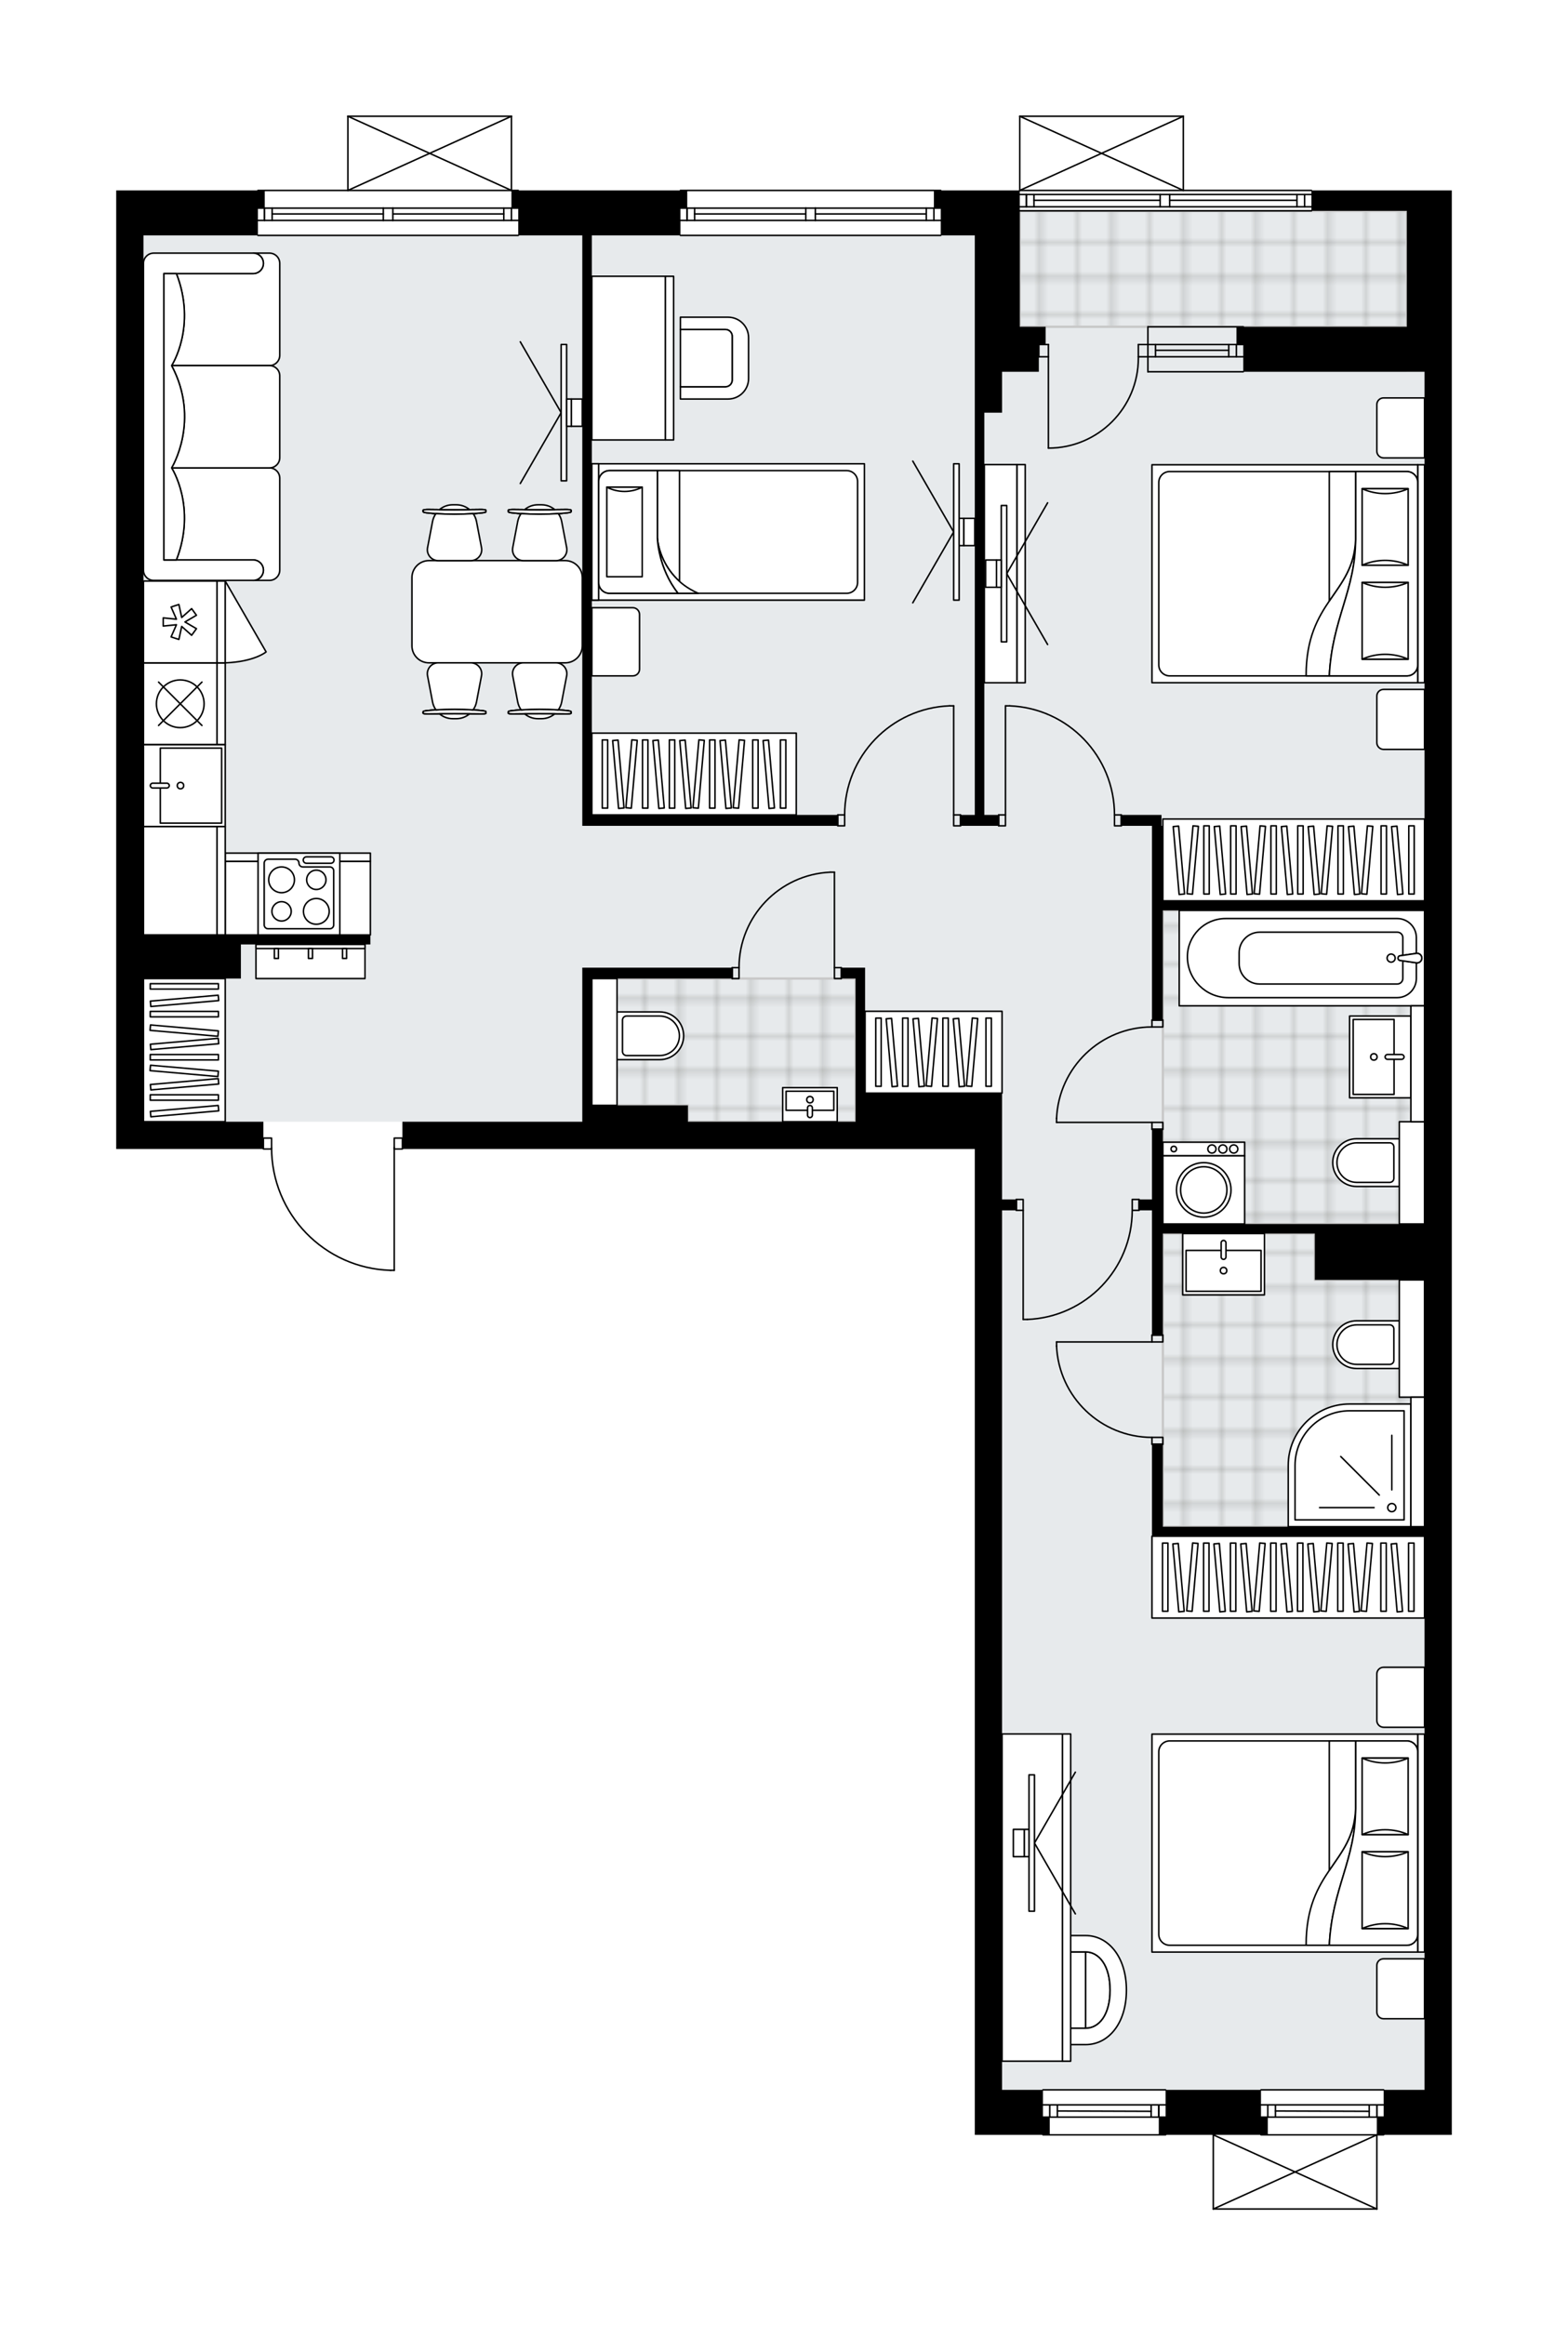 <svg xmlns="http://www.w3.org/2000/svg" xmlns:xlink="http://www.w3.org/1999/xlink" height="2000px" id="Layer_1" style="enable-background:new 0 0 1349.37 2000;" version="1.1" viewBox="0 0 1349.37 2000" width="1349.37px" x="0px" y="0px" xml:space="preserve">
<style type="text/css">
	.st0{fill:none;}
	.st1{opacity:0.25;fill:none;stroke:#13110C;stroke-width:0.4;stroke-miterlimit:10;}
	.st2{fill:#FFFFFF;}
	.st3{fill:#E7EAEC;}
	.st4{fill:url(#SVGID_1_);stroke:#C8C8C8;stroke-width:2;stroke-linecap:round;stroke-linejoin:round;stroke-miterlimit:10;}
	
		.st5{fill:url(#SVGID_00000054224930925390401550000000839749139858397605_);stroke:#C8C8C8;stroke-width:2;stroke-linecap:round;stroke-linejoin:round;stroke-miterlimit:10;}
	
		.st6{fill:url(#SVGID_00000013880489015119863760000014466722393544147102_);stroke:#C8C8C8;stroke-width:2;stroke-linecap:round;stroke-linejoin:round;stroke-miterlimit:10;}
	
		.st7{fill:url(#SVGID_00000158719864166470480690000015960897729568673936_);stroke:#C8C8C8;stroke-width:2;stroke-linecap:round;stroke-linejoin:round;stroke-miterlimit:10;}
	.st8{fill:none;stroke:#000000;stroke-width:1.3;stroke-linecap:round;stroke-linejoin:round;stroke-miterlimit:10;}
	.st9{fill:#FFFFFF;stroke:#000000;stroke-width:1.3;stroke-linecap:round;stroke-linejoin:round;stroke-miterlimit:10;}
	.st10{fill:none;stroke:#000000;stroke-width:1.3;stroke-linecap:round;stroke-linejoin:round;}
	.st11{fill:none;stroke:#000000;stroke-width:1.3;stroke-linecap:round;stroke-linejoin:round;stroke-dasharray:10.819,10.819;}
	.st12{fill:none;stroke:#000000;stroke-width:1.3;stroke-linecap:round;stroke-linejoin:round;stroke-dasharray:10.14,10.14;}
	.st13{fill:none;stroke:#000000;stroke-width:1.3;stroke-linecap:round;stroke-linejoin:round;stroke-dasharray:5.658,5.658;}
	.st14{font-family:'Arial-BoldMT';}
	.st15{font-size:61.471px;}
	.st16{font-size:52.014px;}
	.st17{font-family:'ArialMT';}
	.st18{font-size:40px;}
</style>
<pattern height="14.57" id="New_Pattern_Swatch_2" patternUnits="userSpaceOnUse" style="overflow:visible;" viewBox="7.49 -22.06 14.57 14.57" width="14.57" x="-1993.22" y="-1984.11">
	<g>
		<rect class="st0" height="14.57" width="14.57" x="7.49" y="-22.06" />
		<g>
			<rect class="st1" height="7.29" width="7.29" x="14.77" y="-7.49" />
		</g>
		<g>
			<rect class="st1" height="7.29" width="7.29" x="0.2" y="-7.49" />
		</g>
		<g>
			<rect class="st1" height="7.29" width="7.29" x="22.06" y="-14.77" />
		</g>
		<g>
			<rect class="st1" height="7.29" width="7.29" x="7.49" y="-14.77" />
			<rect class="st1" height="7.29" width="7.29" x="14.77" y="-22.06" />
		</g>
		<g>
			<rect class="st1" height="7.29" width="7.29" x="0.2" y="-22.06" />
		</g>
		<g>
			<rect class="st1" height="7.29" width="7.29" x="22.06" y="-29.35" />
		</g>
		<g>
			<rect class="st1" height="7.29" width="7.29" x="7.49" y="-29.35" />
		</g>
	</g>
</pattern>
<path class="st2" d="M1210.66,163.78h38.7v15.25v23.46v78.58  v38.7v1360.47v23.46v15.25v78.58v23.46v15.25h-57.99c0,0,0,0,0,0c0,0.36-0.29,0.65-0.65,0.65h-5.21V1900c0,0,0,0.01,0,0.01  c0,0.04-0.01,0.07-0.02,0.11c-0.01,0.05-0.01,0.1-0.03,0.15c0,0,0,0,0,0.01c0,0.01-0.01,0.01-0.01,0.01  c-0.05,0.1-0.12,0.17-0.2,0.23c-0.02,0.02-0.04,0.03-0.06,0.04c-0.09,0.05-0.2,0.09-0.31,0.09h-140.74c-0.12,0-0.22-0.04-0.31-0.09  c-0.02-0.01-0.04-0.03-0.06-0.04c-0.08-0.06-0.16-0.14-0.2-0.23c0-0.01-0.01-0.01-0.01-0.01c0,0,0,0,0-0.01  c-0.02-0.04-0.02-0.1-0.03-0.15c-0.01-0.04-0.02-0.07-0.02-0.11c0,0,0-0.01,0-0.01v-63.78c0,0,0,0,0,0h-39.75c0,0,0,0,0,0  c0,0.36-0.29,0.65-0.65,0.65H897.52c-0.36,0-0.65-0.29-0.65-0.65c0,0,0,0,0,0h-57.99v-15.25v-23.46V988.27h-94.41H592h-82.68H346.94  v0c0,0.36-0.29,0.65-0.65,0.65h-6.39v103.72c0,0.36-0.29,0.65-0.65,0.65h-3.07c-0.01,0-0.01,0-0.02,0  c-27.78-0.82-53.73-12.25-73.09-32.19c-18.93-19.5-29.54-45.07-30-72.18h-6.41c-0.36,0-0.65-0.29-0.65-0.65v0H100v-23.46V202.48  v-23.46v-15.25h121.32c0-0.36,0.29-0.65,0.65-0.65h76.76V100c0,0,0-0.01,0-0.01c0-0.04,0.01-0.07,0.02-0.11  c0.01-0.05,0.01-0.1,0.03-0.15c0,0,0,0,0-0.01c0.01-0.02,0.03-0.04,0.04-0.06c0.03-0.05,0.06-0.1,0.1-0.14  c0.03-0.03,0.06-0.04,0.1-0.07c0.04-0.02,0.07-0.05,0.11-0.07c0.05-0.02,0.1-0.02,0.16-0.03c0.03,0,0.05-0.02,0.08-0.02h0.02  c0,0,0,0,0,0h140.7c0,0,0,0,0.01,0h0.01c0.03,0,0.05,0.01,0.08,0.02c0.05,0.01,0.11,0.01,0.16,0.03c0.04,0.02,0.08,0.05,0.12,0.07  c0.03,0.02,0.06,0.04,0.09,0.06c0.04,0.04,0.07,0.09,0.1,0.14c0.01,0.02,0.03,0.03,0.04,0.06c0,0,0,0,0,0.01  c0.02,0.04,0.02,0.1,0.03,0.15c0.01,0.04,0.02,0.07,0.02,0.11c0,0,0,0.01,0,0.01v63.13h5.21c0.36,0,0.65,0.29,0.65,0.65H584.9  c0-0.36,0.29-0.65,0.65-0.65h224.01c0.36,0,0.65,0.29,0.65,0.65h66.72V100c0,0,0-0.01,0-0.01c0-0.04,0.01-0.07,0.02-0.11  c0.01-0.05,0.01-0.1,0.03-0.15c0,0,0,0,0-0.01c0.01-0.02,0.03-0.04,0.04-0.06c0.03-0.05,0.06-0.1,0.1-0.14  c0.03-0.03,0.06-0.04,0.09-0.06c0.04-0.03,0.07-0.05,0.12-0.07c0.05-0.02,0.1-0.02,0.15-0.03c0.03,0,0.05-0.02,0.09-0.02h0.02  c0,0,0,0,0,0h140.7c0,0,0,0,0.01,0h0.01c0.03,0,0.05,0.01,0.08,0.02c0.05,0.01,0.11,0.01,0.16,0.03c0.04,0.02,0.08,0.05,0.12,0.07  c0.03,0.02,0.06,0.04,0.09,0.06c0.04,0.04,0.07,0.09,0.1,0.14c0.01,0.02,0.03,0.03,0.04,0.06c0,0,0,0,0,0.01  c0.02,0.04,0.02,0.1,0.03,0.15c0.01,0.04,0.02,0.07,0.02,0.11c0,0,0,0.01,0,0.01v63.13h109.59c0.36,0,0.65,0.29,0.65,0.65H1210.66z" id="background" />
<g id="floor">
	<polygon class="st3" points="1210.66,319.76 1210.66,181.37 877.58,181.37 877.58,202.48 123.46,202.48 123.46,964.82    862.33,964.82 862.33,1797.52 1225.91,1797.52 1225.91,940.19 1225.91,860.3 1225.91,319.76  " />
	<pattern id="SVGID_1_" patternTransform="matrix(4.138 0 0 4.138 17151.137 15277.578)" xlink:href="#New_Pattern_Swatch_2">
	</pattern>
	<polygon class="st4" points="1225.91,783.03 1204.21,783.03 1184.27,783.03 1000.73,783.03 1000.73,1020.52 1000.73,1044.57    1000.73,1052.78 1185.89,1052.78 1185.89,1052.78 1225.91,1052.78 1225.91,964.82 1214.18,964.82 1214.18,865.13 1225.91,865.13     " />
	
		<pattern id="SVGID_00000038389384116239290900000011452561693776669323_" patternTransform="matrix(4.138 0 0 4.138 17151.137 15277.578)" xlink:href="#New_Pattern_Swatch_2">
	</pattern>
	
		<polygon points="   1225.91,1201.73 1225.91,1100.86 1131.5,1100.86 1131.5,1060.99 1000.73,1060.99 1000.73,1313.14 1068.45,1313.14 1186.03,1313.14    1214.17,1313.14 1214.17,1201.73  " style="fill:url(#SVGID_00000038389384116239290900000011452561693776669323_);stroke:#C8C8C8;stroke-width:2;stroke-linecap:round;stroke-linejoin:round;stroke-miterlimit:10;" />
	
		<pattern id="SVGID_00000065036376050116168860000005350901540047525042_" patternTransform="matrix(4.138 0 0 4.138 17151.137 15277.578)" xlink:href="#New_Pattern_Swatch_2">
	</pattern>
	
		<rect height="99.69" style="fill:url(#SVGID_00000065036376050116168860000005350901540047525042_);stroke:#C8C8C8;stroke-width:2;stroke-linecap:round;stroke-linejoin:round;stroke-miterlimit:10;" width="333.08" x="877.58" y="181.37" />
	
		<pattern id="SVGID_00000013872379499218184760000003792185330644673676_" patternTransform="matrix(4.138 0 0 4.138 17151.137 15277.578)" xlink:href="#New_Pattern_Swatch_2">
	</pattern>
	
		<polygon points="   509.31,841.67 509.31,950.74 592,950.74 592,964.82 736.26,964.82 736.26,950.74 736.26,890.93 736.26,841.67  " style="fill:url(#SVGID_00000013872379499218184760000003792185330644673676_);stroke:#C8C8C8;stroke-width:2;stroke-linecap:round;stroke-linejoin:round;stroke-miterlimit:10;" />
	<g id="LINE_00000128446389083985094370000014808607208757418932_">
		<line class="st8" x1="987.83" x2="1069.92" y1="306.86" y2="306.86" />
	</g>
	<g id="LINE_00000169519783639808522650000000972016964308022437_">
		<line class="st8" x1="987.83" x2="1069.92" y1="296.31" y2="296.31" />
	</g>
	<g id="LINE_00000091727042015318535150000006959166261143268240_">
		<line class="st8" x1="994.39" x2="1057.41" y1="301.3" y2="301.3" />
	</g>
	<g id="LINE_00000140724373026347876370000003039265048684726149_">
		<line class="st8" x1="1063.98" x2="1063.98" y1="306.86" y2="296.31" />
	</g>
	<g id="LINE_00000040546338884545036900000002734287991055682751_">
		<line class="st8" x1="994.39" x2="994.39" y1="306.86" y2="296.31" />
	</g>
	<g id="LINE_00000026867349483258078050000009686705809672598162_">
		<line class="st8" x1="987.83" x2="1069.92" y1="319.76" y2="319.76" />
	</g>
	<g id="LINE_00000030458954837409000920000008677787948675734676_">
		<line class="st8" x1="1069.92" x2="987.83" y1="281.09" y2="281.09" />
	</g>
	<g id="LINE_00000072254242060165626250000015057610661790170279_">
		<line class="st8" x1="1057.41" x2="1057.41" y1="306.87" y2="296.32" />
	</g>
	<g id="LINE_00000097483139318169019670000016843105401703789443_">
		<line class="st8" x1="987.83" x2="987.83" y1="319.76" y2="281.09" />
	</g>
	<g id="LINE_00000026139535978772277590000004371766392722043788_">
		<line class="st8" x1="1190.72" x2="1085.17" y1="1836.22" y2="1836.22" />
	</g>
	<g id="LINE_00000142889830574545466970000008819494367286007226_">
		<line class="st8" x1="1085.17" x2="1190.72" y1="1810.42" y2="1810.42" />
	</g>
	<g id="LINE_00000051378145470943182190000000705151495497558702_">
		<line class="st8" x1="1184.86" x2="1184.86" y1="1820.98" y2="1810.42" />
	</g>
	<g id="LINE_00000159461273335450714020000011671759498481841306_">
		<line class="st8" x1="1091.03" x2="1091.03" y1="1820.98" y2="1810.42" />
	</g>
	<g id="LINE_00000104683208984830232390000003874431350359979684_">
		<line class="st8" x1="1085.17" x2="1190.72" y1="1820.98" y2="1820.98" />
	</g>
	<g id="LINE_00000132070466995537460370000012079060110506704045_">
		<line class="st8" x1="1097.6" x2="1178.29" y1="1815.7" y2="1815.99" />
	</g>
	<g id="LINE_00000162311627019048215740000014982562680763261603_">
		<line class="st8" x1="1097.6" x2="1097.6" y1="1810.42" y2="1820.98" />
	</g>
	<g id="LINE_00000058566990030689468820000001575820466769763970_">
		<line class="st8" x1="1184.86" x2="1184.86" y1="1820.98" y2="1810.42" />
	</g>
	<g id="LINE_00000159439446582724866050000015219868019901054848_">
		<line class="st8" x1="1178.29" x2="1178.29" y1="1810.42" y2="1820.98" />
	</g>
	<g id="LINE_00000123430871392273086660000006843299275640697757_">
		<line class="st8" x1="1085.17" x2="1190.72" y1="1797.52" y2="1797.52" />
	</g>
	<g id="LINE_00000041279499830950241620000002731385740363940993_">
		<line class="st8" x1="1003.07" x2="897.52" y1="1836.22" y2="1836.22" />
	</g>
	<g id="LINE_00000111892033826490715780000003073770748075614630_">
		<line class="st8" x1="897.52" x2="1003.07" y1="1810.42" y2="1810.42" />
	</g>
	<g id="LINE_00000111153853862453339470000007707047916809473184_">
		<line class="st8" x1="997.21" x2="997.21" y1="1820.98" y2="1810.42" />
	</g>
	<g id="LINE_00000013164840527568886470000003877719241213029286_">
		<line class="st8" x1="903.38" x2="903.38" y1="1820.98" y2="1810.42" />
	</g>
	<g id="LINE_00000081629532471462235250000009534879081385963432_">
		<line class="st8" x1="897.52" x2="1003.07" y1="1820.98" y2="1820.98" />
	</g>
	<g id="LINE_00000117674005241985106690000009614186114615599531_">
		<line class="st8" x1="909.95" x2="990.64" y1="1815.7" y2="1815.99" />
	</g>
	<g id="LINE_00000044869919363646696840000005310038643226529702_">
		<line class="st8" x1="909.95" x2="909.95" y1="1810.42" y2="1820.98" />
	</g>
	<g id="LINE_00000076604229836060736190000000544820017782967719_">
		<line class="st8" x1="997.21" x2="997.21" y1="1820.98" y2="1810.42" />
	</g>
	<g id="LINE_00000138569122236160250440000016875899785221940113_">
		<line class="st8" x1="990.64" x2="990.64" y1="1810.42" y2="1820.98" />
	</g>
	<g id="LINE_00000044161105137351637320000006964617318968043171_">
		<line class="st8" x1="897.52" x2="1003.07" y1="1797.52" y2="1797.52" />
	</g>
	<g id="LINE_00000043430364017785309290000002952867715700905384_">
		<line class="st8" x1="221.97" x2="445.98" y1="163.78" y2="163.78" />
	</g>
	<g id="LINE_00000080925983898000049160000000495138598813376176_">
		<line class="st8" x1="445.98" x2="338.08" y1="189.58" y2="189.58" />
	</g>
	<g id="LINE_00000082327018970862061390000011810618436399744956_">
		<line class="st8" x1="329.87" x2="221.97" y1="189.58" y2="189.58" />
	</g>
	<g id="LINE_00000088116426526378588560000001621095708983616662_">
		<line class="st8" x1="227.63" x2="227.63" y1="179.03" y2="189.58" />
	</g>
	<g id="LINE_00000021092955459509173110000014622830120279125905_">
		<line class="st8" x1="440.12" x2="440.12" y1="179.03" y2="189.58" />
	</g>
	<g id="LINE_00000035519527138905757840000001828426208437096092_">
		<line class="st8" x1="445.98" x2="338.08" y1="179.03" y2="179.03" />
	</g>
	<g id="LINE_00000029741953886867663590000013941236901495904145_">
		<line class="st8" x1="329.87" x2="221.97" y1="179.03" y2="179.03" />
	</g>
	<g id="LINE_00000146483785576238732840000012401439789747292322_">
		<line class="st8" x1="329.87" x2="234.2" y1="184.01" y2="184.01" />
	</g>
	<g id="LINE_00000063603660895402325270000016430110487378212238_">
		<line class="st8" x1="433.55" x2="338.08" y1="184.01" y2="184.01" />
	</g>
	<g id="LINE_00000014633828944820125280000007888014884513515408_">
		<line class="st8" x1="433.55" x2="433.55" y1="189.58" y2="179.03" />
	</g>
	<g id="LINE_00000169556538962688312210000008955879225396745140_">
		<line class="st8" x1="227.63" x2="227.63" y1="179.03" y2="189.58" />
	</g>
	<g id="LINE_00000089554590522848669180000011361899172847832765_">
		<line class="st8" x1="234.2" x2="234.2" y1="189.58" y2="179.03" />
	</g>
	<g id="LINE_00000133521713633719045230000018325968051653415603_">
		<line class="st8" x1="338.08" x2="338.08" y1="179.03" y2="189.58" />
	</g>
	<g id="LINE_00000183226852654997947800000014209881495084561809_">
		<line class="st8" x1="338.08" x2="329.87" y1="189.58" y2="189.58" />
	</g>
	<g id="LINE_00000026843317066812108360000014206425462598546594_">
		<line class="st8" x1="329.87" x2="329.87" y1="189.58" y2="179.03" />
	</g>
	<g id="LINE_00000044875874947539743730000013293939909687796894_">
		<line class="st8" x1="329.87" x2="338.08" y1="179.03" y2="179.03" />
	</g>
	<g id="LINE_00000163060968577749485910000000301970584829438595_">
		<line class="st8" x1="445.98" x2="221.97" y1="202.48" y2="202.48" />
	</g>
	<g id="LINE_00000134234597979292870490000006996170552105841840_">
		<line class="st8" x1="585.55" x2="809.56" y1="163.78" y2="163.78" />
	</g>
	<g id="LINE_00000003785334174975732840000012575657776711624833_">
		<line class="st8" x1="809.56" x2="701.66" y1="189.58" y2="189.58" />
	</g>
	<g id="LINE_00000159466395923334757160000014454249359197017744_">
		<line class="st8" x1="693.45" x2="585.55" y1="189.58" y2="189.58" />
	</g>
	<g id="LINE_00000152248587886187511880000006149789149718274456_">
		<line class="st8" x1="591.2" x2="591.2" y1="179.03" y2="189.58" />
	</g>
	<g id="LINE_00000048468519058295246780000013079452986782606475_">
		<line class="st8" x1="803.69" x2="803.69" y1="179.03" y2="189.58" />
	</g>
	<g id="LINE_00000046324042155187030070000008358064439434686622_">
		<line class="st8" x1="809.56" x2="701.66" y1="179.03" y2="179.03" />
	</g>
	<g id="LINE_00000067945554206065941420000005411765746537783723_">
		<line class="st8" x1="693.45" x2="585.55" y1="179.03" y2="179.03" />
	</g>
	<g id="LINE_00000075135538280628596570000002651396625502895542_">
		<line class="st8" x1="693.45" x2="597.77" y1="184.01" y2="184.01" />
	</g>
	<g id="LINE_00000035500654983748501070000011979313487712269717_">
		<line class="st8" x1="797.13" x2="701.66" y1="184.01" y2="184.01" />
	</g>
	<g id="LINE_00000128483983862060010540000009273679562299931324_">
		<line class="st8" x1="797.13" x2="797.13" y1="189.58" y2="179.03" />
	</g>
	<g id="LINE_00000142857202574352639200000015030320209543509156_">
		<line class="st8" x1="591.2" x2="591.2" y1="179.03" y2="189.58" />
	</g>
	<g id="LINE_00000042010124629356690890000011991138453529188745_">
		<line class="st8" x1="597.77" x2="597.77" y1="189.58" y2="179.03" />
	</g>
	<g id="LINE_00000155138208022851364580000013766493411043461782_">
		<line class="st8" x1="701.66" x2="701.66" y1="179.03" y2="189.58" />
	</g>
	<g id="LINE_00000109019410661852602830000004470358344481014690_">
		<line class="st8" x1="701.66" x2="693.45" y1="189.58" y2="189.58" />
	</g>
	<g id="LINE_00000132769921577987640160000007646108743042580355_">
		<line class="st8" x1="693.45" x2="693.45" y1="189.58" y2="179.03" />
	</g>
	<g id="LINE_00000062169703339155563200000013901149637484763031_">
		<line class="st8" x1="693.45" x2="701.66" y1="179.03" y2="179.03" />
	</g>
	<g id="LINE_00000020379193232089841380000011120716704329843616_">
		<line class="st8" x1="809.56" x2="585.55" y1="202.48" y2="202.48" />
	</g>
	<g id="LINE_00000110459377147575801820000007911604638172914830_">
		<line class="st8" x1="877.58" x2="1128.56" y1="163.78" y2="163.78" />
	</g>
	<g id="LINE_00000098203226813469244210000016819431706002103729_">
		<line class="st8" x1="1128.56" x2="1006.59" y1="177.85" y2="177.85" />
	</g>
	<g id="LINE_00000005243154326020849460000017274881843944446110_">
		<line class="st8" x1="998.38" x2="877.58" y1="177.85" y2="177.85" />
	</g>
	<g id="LINE_00000101803502337492381210000008557038478510784952_">
		<line class="st8" x1="883.24" x2="883.24" y1="167.3" y2="177.85" />
	</g>
	<g id="LINE_00000089546602028016126370000002638378233182743967_">
		<line class="st8" x1="1122.7" x2="1122.7" y1="167.3" y2="177.85" />
	</g>
	<g id="LINE_00000121996184885884673170000013370497584009613473_">
		<line class="st8" x1="1128.56" x2="1006.59" y1="167.3" y2="167.3" />
	</g>
	<g id="LINE_00000179613971235535169410000001914783071629157792_">
		<line class="st8" x1="998.38" x2="877.58" y1="167.3" y2="167.3" />
	</g>
	<g id="LINE_00000057138668752410631670000000288126502579826562_">
		<line class="st8" x1="998.38" x2="889.8" y1="172.28" y2="172.28" />
	</g>
	<g id="LINE_00000111912113617205115850000008270920304102283670_">
		<line class="st8" x1="1116.13" x2="1006.59" y1="172.28" y2="172.28" />
	</g>
	<g id="LINE_00000056392610311341927160000001282506811974869155_">
		<line class="st8" x1="1116.13" x2="1116.13" y1="177.85" y2="167.3" />
	</g>
	<g id="LINE_00000071560705350401410450000008828799425316995484_">
		<line class="st8" x1="883.24" x2="883.24" y1="167.3" y2="177.85" />
	</g>
	<g id="LINE_00000000918621349651380820000007924035510763093914_">
		<line class="st8" x1="889.8" x2="889.8" y1="177.85" y2="167.3" />
	</g>
	<g id="LINE_00000098197580486477671140000014883849183592003970_">
		<line class="st8" x1="1006.59" x2="1006.59" y1="167.3" y2="177.85" />
	</g>
	<g id="LINE_00000142159321474747461790000011205414635208986523_">
		<line class="st8" x1="1006.59" x2="998.38" y1="177.85" y2="177.85" />
	</g>
	<g id="LINE_00000075880076905709107760000008150286422181676437_">
		<line class="st8" x1="998.38" x2="998.38" y1="177.85" y2="167.3" />
	</g>
	<g id="LINE_00000015344445911166920390000006538487998148548264_">
		<line class="st8" x1="998.38" x2="1006.59" y1="167.3" y2="167.3" />
	</g>
	<g id="LINE_00000072257833028210048610000014568873534039046297_">
		<line class="st8" x1="1128.56" x2="877.58" y1="181.37" y2="181.37" />
	</g>
	<g id="LWPOLYLINE_00000044164186228158635650000004546685373311981479_">
		<rect class="st8" height="9.38" width="5.86" x="718.08" y="832.29" />
	</g>
	<g id="LWPOLYLINE_00000017516413482843710580000008471286110308663168_">
		<rect class="st8" height="9.38" width="5.86" x="630.12" y="832.29" />
	</g>
	<g id="LINE_00000132772266492945400890000002049750419180251581_">
		<line class="st8" x1="723.94" x2="723.94" y1="832.29" y2="841.67" />
	</g>
	<g id="LINE_00000070835403166211249220000001958231640858112694_">
		<line class="st8" x1="630.12" x2="630.12" y1="832.29" y2="841.67" />
	</g>
	<g id="LINE_00000057109420764625293630000009177112660725504408_">
		<line class="st8" x1="718.08" x2="718.08" y1="832.29" y2="750.19" />
	</g>
	<g id="ARC_00000110441940435510888640000009235605588263370115_">
		<path class="st8" d="M635.98,832.29c0.03-43.97,34.65-80.14,78.58-82.1" />
	</g>
	<g id="LINE_00000008121421055275550850000006064323168370105512_">
		<line class="st8" x1="718.08" x2="714.56" y1="750.19" y2="750.19" />
	</g>
	<g id="LWPOLYLINE_00000148624290170004276820000011098470589021273990_">
		<rect class="st8" height="5.86" width="9.38" x="991.34" y="965.4" />
	</g>
	<g id="LWPOLYLINE_00000114776680303177674640000012350911873950981807_">
		<rect class="st8" height="5.86" width="9.38" x="991.34" y="877.44" />
	</g>
	<g id="LINE_00000036971995060696956900000014401638392789513378_">
		<line class="st8" x1="991.34" x2="1000.73" y1="971.27" y2="971.27" />
	</g>
	<g id="LINE_00000081638553792968924420000005486193587460468866_">
		<line class="st8" x1="991.34" x2="1000.73" y1="877.44" y2="877.44" />
	</g>
	<g id="LINE_00000118359107717908327680000001169654264580370339_">
		<line class="st8" x1="991.34" x2="909.25" y1="965.4" y2="965.4" />
	</g>
	<g id="ARC_00000097498909888234184050000018170390140019230341_">
		<path class="st8" d="M909.25,961.88c1.95-43.93,38.12-78.55,82.1-78.58" />
	</g>
	<g id="LINE_00000102514059509940381890000009574989470981922723_">
		<line class="st8" x1="909.25" x2="909.25" y1="965.4" y2="961.88" />
	</g>
	<g id="LWPOLYLINE_00000070106974498686933700000011902810949698450308_">
		<rect class="st8" height="5.86" width="9.38" x="991.34" y="1148.36" />
	</g>
	<g id="LWPOLYLINE_00000054949261059818820160000014827280664767050385_">
		<rect class="st8" height="5.86" width="9.38" x="991.34" y="1236.32" />
	</g>
	<g id="LINE_00000063633388070568902540000005151273839191339402_">
		<line class="st8" x1="991.34" x2="1000.73" y1="1148.36" y2="1148.36" />
	</g>
	<g id="LINE_00000148644963197222913240000003611941957904892830_">
		<line class="st8" x1="991.34" x2="1000.73" y1="1242.19" y2="1242.19" />
	</g>
	<g id="LINE_00000183245333399555241060000016345586314934181796_">
		<line class="st8" x1="991.34" x2="909.25" y1="1154.23" y2="1154.23" />
	</g>
	<g id="ARC_00000082363528499526252940000009456449520386978726_">
		<path class="st8" d="M991.34,1236.32c-43.97-0.03-80.14-34.65-82.1-78.58" />
	</g>
	<g id="LINE_00000093871305534496595520000010262938924477476535_">
		<line class="st8" x1="909.25" x2="909.25" y1="1154.23" y2="1157.74" />
	</g>
	<g id="LWPOLYLINE_00000138560450688573559490000000817684179903986083_">
		<rect class="st8" height="9.38" width="5.86" x="859.4" y="700.93" />
	</g>
	<g id="LWPOLYLINE_00000171714844531116855620000008597479272391276448_">
		<rect class="st8" height="9.38" width="5.86" x="959.09" y="700.93" />
	</g>
	<g id="LINE_00000007416294279674444600000016138638527095667108_">
		<line class="st8" x1="859.4" x2="859.4" y1="700.93" y2="710.31" />
	</g>
	<g id="LINE_00000040543363564791560970000012792128003854693257_">
		<line class="st8" x1="964.96" x2="964.96" y1="700.93" y2="710.31" />
	</g>
	<g id="LINE_00000044136373140409242710000016453611709841842080_">
		<line class="st8" x1="865.27" x2="865.27" y1="700.93" y2="607.11" />
	</g>
	<g id="LINE_00000181773262343195954630000010928592290395748510_">
		<line class="st8" x1="868.78" x2="865.27" y1="607.11" y2="607.11" />
	</g>
	<g id="ARC_00000124135089466110721530000002173143624467719615_">
		<path class="st8" d="M868.78,607.11c50.41,1.95,90.28,43.38,90.31,93.83" />
	</g>
	<g id="LWPOLYLINE_00000018197856306607414260000015564319727813459637_">
		<rect class="st8" height="9.38" width="5.86" x="820.7" y="700.93" />
	</g>
	<g id="LWPOLYLINE_00000114757642460777308200000013230931560379677323_">
		<rect class="st8" height="9.38" width="5.86" x="721.01" y="700.93" />
	</g>
	<g id="LINE_00000032628540092847143400000012397548674672839596_">
		<line class="st8" x1="826.56" x2="826.56" y1="700.93" y2="710.31" />
	</g>
	<g id="LINE_00000112595766306936922850000008898312173702379678_">
		<line class="st8" x1="721.01" x2="721.01" y1="700.93" y2="710.31" />
	</g>
	<g id="LINE_00000048465634258749545160000009173041850885669528_">
		<line class="st8" x1="820.7" x2="820.7" y1="700.93" y2="607.11" />
	</g>
	<g id="LINE_00000116914095408050732780000012849172301921876665_">
		<line class="st8" x1="817.18" x2="820.7" y1="607.11" y2="607.11" />
	</g>
	<g id="ARC_00000133529591198177727960000007180583644580436884_">
		<path class="st8" d="M726.87,700.93c0.03-50.45,39.89-91.87,90.31-93.83" />
	</g>
	<g id="LWPOLYLINE_00000137836304691524438720000012145107362852896182_">
		<rect class="st8" height="9.38" width="5.86" x="874.65" y="1031.67" />
	</g>
	<g id="LWPOLYLINE_00000097465482234601667950000002326123117367198644_">
		<rect class="st8" height="9.38" width="5.86" x="974.34" y="1031.67" />
	</g>
	<g id="LINE_00000116212967771418716070000001198049595401343111_">
		<line class="st8" x1="874.65" x2="874.65" y1="1041.05" y2="1031.67" />
	</g>
	<g id="LINE_00000041270284081312923470000007532380229327397003_">
		<line class="st8" x1="980.2" x2="980.2" y1="1041.05" y2="1031.67" />
	</g>
	<g id="LINE_00000016077265185145500990000009788136298143157397_">
		<line class="st8" x1="880.51" x2="880.51" y1="1041.05" y2="1134.87" />
	</g>
	<g id="LINE_00000049933362258556129170000017786512244698440860_">
		<line class="st8" x1="884.03" x2="880.51" y1="1134.87" y2="1134.87" />
	</g>
	<g id="ARC_00000098909171766824387530000005763983446698471067_">
		<path class="st8" d="M974.34,1041.05c-0.03,50.45-39.89,91.87-90.31,93.83" />
	</g>
	<g id="LWPOLYLINE_00000140730888319348767600000006734285894523480214_">
		<rect class="st8" height="9.38" width="7.04" x="226.66" y="978.89" />
	</g>
	<g id="LWPOLYLINE_00000052102480334232800950000001955853793957102501_">
		<rect class="st8" height="9.38" width="7.04" x="339.26" y="978.89" />
	</g>
	<g id="LWPOLYLINE_00000177476481244749528250000000811069221304447878_">
		<path class="st8" d="M336.18,1092.64c-57.08-1.69-102.48-48.45-102.48-105.55" />
	</g>
	<g id="LINE_00000024689914955707402210000015468556188903635599_">
		<line class="st8" x1="339.26" x2="339.26" y1="987.09" y2="1092.64" />
	</g>
	<g id="LINE_00000004539103604333994290000004121200411101873341_">
		<line class="st8" x1="339.26" x2="336.18" y1="1092.64" y2="1092.64" />
	</g>
	<g id="ARC_00000045611212263479158520000005831948414661463455_">
		<path class="st8" d="M979.62,306.86c0.01,0.38,0.01,0.77,0.01,1.15c0,42.76-34.66,77.42-77.41,77.43" />
	</g>
	<g id="LINE_00000167362370670032750830000005825182388653414295_">
		<line class="st8" x1="902.21" x2="902.21" y1="306.86" y2="385.44" />
	</g>
	<g id="LINE_00000000213494375993988690000003457907594869895611_">
		<line class="st8" x1="987.83" x2="979.62" y1="306.86" y2="306.86" />
	</g>
	<g id="LINE_00000057852893448677993010000004305745869373957536_">
		<line class="st8" x1="979.62" x2="979.62" y1="306.86" y2="296.31" />
	</g>
	<g id="LINE_00000026154394121617428020000001400726577792021438_">
		<line class="st8" x1="979.62" x2="987.83" y1="296.31" y2="296.31" />
	</g>
	<g id="LINE_00000063627080411809389300000012759531900745396352_">
		<line class="st8" x1="894" x2="902.21" y1="296.31" y2="296.31" />
	</g>
	<g id="LINE_00000096036167722939457850000002054431065627191484_">
		<line class="st8" x1="902.21" x2="902.21" y1="296.31" y2="306.86" />
	</g>
	<g id="LINE_00000025421484463265679540000007219078572157107617_">
		<line class="st8" x1="902.21" x2="894" y1="306.86" y2="306.86" />
	</g>
	<g id="LINE_00000131343370851250421120000013818871056844481956_">
		<line class="st8" x1="894" x2="894" y1="296.31" y2="306.86" />
	</g>
	<g id="LINE_00000083075641051669598640000015268398491983933100_">
		<line class="st8" x1="877.58" x2="1018.32" y1="100" y2="100" />
	</g>
	<g id="LINE_00000145737349245524492120000010340737119693035446_">
		<line class="st8" x1="1018.32" x2="1018.32" y1="100" y2="163.78" />
	</g>
	<g id="LINE_00000143606776371394629380000016960562854022133415_">
		<line class="st8" x1="877.58" x2="877.58" y1="163.78" y2="100" />
	</g>
	<g id="LWPOLYLINE_00000072992874778166238170000017794356977119733125_">
		<line class="st8" x1="1018.32" x2="877.58" y1="163.78" y2="100" />
	</g>
	<g id="LWPOLYLINE_00000149343443087179281350000012633286711184790160_">
		<line class="st8" x1="877.58" x2="1018.32" y1="163.78" y2="100" />
	</g>
	<g id="LINE_00000016764822192097953670000015165526143984525467_">
		<line class="st8" x1="299.38" x2="440.12" y1="100" y2="100" />
	</g>
	<g id="LINE_00000067235714576572995750000001284747471977995963_">
		<line class="st8" x1="440.12" x2="440.12" y1="100" y2="163.78" />
	</g>
	<g id="LINE_00000034805578175928499150000003562715787339063171_">
		<line class="st8" x1="299.38" x2="299.38" y1="163.78" y2="100" />
	</g>
	<g id="LWPOLYLINE_00000096739420204196172780000016595066089299688618_">
		<line class="st8" x1="440.12" x2="299.38" y1="163.78" y2="100" />
	</g>
	<g id="LWPOLYLINE_00000009564127303264057130000004900365430366220418_">
		<line class="st8" x1="299.38" x2="440.12" y1="163.78" y2="100" />
	</g>
	<g id="LINE_00000072992889717454556900000007528835265443117206_">
		<line class="st8" x1="1184.86" x2="1044.12" y1="1900" y2="1900" />
	</g>
	<g id="LINE_00000009566109301291250520000007989227005564802990_">
		<line class="st8" x1="1044.12" x2="1044.12" y1="1900" y2="1836.22" />
	</g>
	<g id="LINE_00000083059178485933018160000017121324911274374021_">
		<line class="st8" x1="1184.86" x2="1184.86" y1="1836.22" y2="1900" />
	</g>
	<g id="LWPOLYLINE_00000061429417579732684500000000826072494195234202_">
		<line class="st8" x1="1044.12" x2="1184.86" y1="1836.22" y2="1900" />
	</g>
	<g id="LWPOLYLINE_00000045604391889619312470000007662777544667543186_">
		<line class="st8" x1="1184.86" x2="1044.12" y1="1836.22" y2="1900" />
	</g>
	<polygon points="897.52,1797.52 862.33,1797.52 862.33,1041.05 874.65,1041.05 874.65,1031.67 862.33,1031.67 862.33,940.19    838.88,940.19 744.47,940.19 744.47,832.29 736.26,832.29 723.94,832.29 723.94,841.67 736.26,841.67 736.26,964.82 592,964.82    592,950.74 509.31,950.74 509.31,841.67 630.12,841.67 630.12,832.29 501.11,832.29 501.11,841.67 501.11,964.82 346.29,964.82    346.29,988.27 509.31,988.27 592,988.27 744.47,988.27 838.88,988.27 838.88,1797.52 838.88,1820.98 838.88,1836.22    903.38,1836.22 903.38,1820.98 897.52,1820.98  " />
	<polygon points="445.98,202.48 501.11,202.48 501.11,700.93 501.11,710.31 721.01,710.31 721.01,700.93 509.31,700.93    509.31,202.48 585.55,202.48 585.55,179.03 591.41,179.03 591.41,163.78 440.12,163.78 440.12,179.03 445.98,179.03  " />
	<polygon points="877.58,179.03 877.58,163.78 803.69,163.78 803.69,179.03 809.56,179.03 809.56,202.48 838.88,202.48    838.88,319.76 838.88,354.95 838.88,700.93 826.56,700.93 826.56,710.31 859.4,710.31 859.4,700.93 847.09,700.93 847.09,354.95    862.33,354.95 862.33,319.76 877.58,319.76 894,319.76 894,296.31 899.86,296.31 899.86,281.06 877.58,281.06 877.58,202.48  " />
	<polygon points="1128.56,163.78 1128.56,181.37 1210.66,181.37 1210.66,202.48 1210.66,281.06 1069.92,281.06 1064.06,281.06    1064.06,296.31 1069.92,296.31 1069.92,319.76 1225.91,319.76 1225.91,774.82 1000.73,774.82 1000.73,710.31 999.55,710.31    999.55,700.93 964.96,700.93 964.96,710.31 991.34,710.31 991.34,877.44 1000.73,877.44 1000.73,783.03 1225.91,783.03    1225.91,1052.78 1131.5,1052.78 1000.73,1052.78 1000.73,971.27 991.34,971.27 991.34,1031.67 980.2,1031.67 980.2,1041.05    991.34,1041.05 991.34,1148.36 1000.73,1148.36 1000.73,1060.99 1131.5,1060.99 1131.5,1100.86 1225.91,1100.86 1225.91,1313.14    1000.73,1313.14 1000.73,1242.19 991.34,1242.19 991.34,1313.14 991.34,1321.35 1225.91,1321.35 1225.91,1680.24 1225.91,1703.69    1225.91,1718.94 1225.91,1797.52 1190.72,1797.52 1190.72,1820.98 1184.86,1820.98 1184.86,1836.22 1249.37,1836.22    1249.37,1820.98 1249.37,1797.52 1249.37,1718.94 1249.37,1703.69 1249.37,1680.24 1249.37,319.76 1249.37,281.06 1249.37,202.48    1249.37,179.03 1249.37,163.78 1210.66,163.78  " />
	<polygon points="1085.17,1797.52 1003.07,1797.52 1003.07,1820.98 997.21,1820.98 997.21,1836.22 1091.03,1836.22 1091.03,1820.98    1085.17,1820.98  " />
	<polygon points="123.46,804.14 123.46,202.48 221.97,202.48 221.97,179.03 227.84,179.03 227.84,163.78 100,163.78 100,179.03    100,202.48 100,964.82 100,988.27 226.66,988.27 226.66,964.82 123.46,964.82 123.46,841.67 207.31,841.67 207.31,812.35    318.73,812.35 318.73,804.14 207.31,804.14  " />
</g>
<g id="mebel">
	<g>
		<path class="st9" d="M1184.86,348.01V388c0,3.24,2.63,5.86,5.86,5.86h35.18v-51.6h-35.3    C1187.43,342.26,1184.86,344.83,1184.86,348.01z" />
		<path class="st9" d="M1184.86,598.73v39.99c0,3.24,2.63,5.86,5.86,5.86h35.18v-51.6h-35.3    C1187.43,592.97,1184.86,595.55,1184.86,598.73z" />
		<g>
			
				<rect class="st9" height="5.86" transform="matrix(-1.836970e-16 1 -1 -1.836970e-16 1716.445 -729.504)" width="187.49" x="1129.23" y="490.54" />
			
				<rect class="st9" height="228.7" transform="matrix(-1.836970e-16 1 -1 -1.836970e-16 1599.163 -612.221)" width="187.49" x="1011.95" y="379.12" />
			<path class="st9" d="M1220.04,414.97v157c0,5.18-4.2,9.38-9.38,9.38h-204.07c-5.18,0-9.38-4.2-9.38-9.38v-157     c0-5.18,4.2-9.38,9.38-9.38h204.07C1215.84,405.59,1220.04,409.79,1220.04,414.97z" />
			<path class="st9" d="M1143.95,581.35c2.4-49.04,22.61-73.34,22.62-117.5c-1.6,47.25-42.65,52.29-42.57,117.5L1143.95,581.35z" />
			<g>
				<path class="st9" d="M1143.95,581.35c2.4-49.04,22.61-73.34,22.62-117.5l0-58.27h44.09c5.18,0,9.38,4.2,9.38,9.38v157      c0,5.18-4.2,9.38-9.38,9.38L1143.95,581.35L1143.95,581.35z" />
			</g>
			
				<rect class="st9" height="39.6" transform="matrix(-1.836970e-16 1 -1 -1.836970e-16 1645.277 -738.748)" width="65.8" x="1159.11" y="433.46" />
			<path class="st9" d="M1172.21,486.16c12.44-5.57,27.16-5.57,39.6,0H1172.21z" />
			<path class="st9" d="M1211.81,420.37c-12.44,5.57-27.16,5.57-39.6,0L1211.81,420.37z" />
			
				<rect class="st9" height="39.6" transform="matrix(-1.836970e-16 1 -1 -1.836970e-16 1725.976 -658.048)" width="66.05" x="1158.99" y="514.16" />
			<path class="st9" d="M1172.21,566.99c12.44-5.59,27.16-5.59,39.6,0H1172.21z" />
			<path class="st9" d="M1211.81,500.94c-12.44,5.59-27.16,5.59-39.6,0H1211.81z" />
			<g>
				<path class="st9" d="M1166.57,463.86v-58.27h-22.62v111.33C1154.62,501.15,1165.76,488.01,1166.57,463.86z" />
			</g>
		</g>
	</g>
	<g>
		<path class="st9" d="M1184.86,1439.81v39.99c0,3.24,2.63,5.86,5.86,5.86h35.18v-51.6h-35.3    C1187.43,1434.06,1184.86,1436.64,1184.86,1439.81z" />
		<path class="st9" d="M1184.86,1690.53v39.99c0,3.24,2.63,5.86,5.86,5.86h35.18v-51.6h-35.3    C1187.43,1684.78,1184.86,1687.35,1184.86,1690.53z" />
		<g>
			
				<rect class="st9" height="5.86" transform="matrix(-1.836970e-16 1 -1 -1.836970e-16 2808.248 362.3)" width="187.49" x="1129.23" y="1582.34" />
			
				<rect class="st9" height="228.7" transform="matrix(-1.836970e-16 1 -1 -1.836970e-16 2690.966 479.582)" width="187.49" x="1011.95" y="1470.92" />
			<path class="st9" d="M1220.04,1506.77v157c0,5.18-4.2,9.38-9.38,9.38h-204.07c-5.18,0-9.38-4.2-9.38-9.38v-157     c0-5.18,4.2-9.38,9.38-9.38h204.07C1215.84,1497.39,1220.04,1501.59,1220.04,1506.77z" />
			<path class="st9" d="M1143.95,1673.16c2.4-49.04,22.61-73.34,22.62-117.5c-1.6,47.25-42.65,52.29-42.57,117.5L1143.95,1673.16z" />
			<g>
				<path class="st9" d="M1143.95,1673.16c2.4-49.04,22.61-73.34,22.62-117.5l0-58.27h44.09c5.18,0,9.38,4.2,9.38,9.38v157      c0,5.18-4.2,9.38-9.38,9.38L1143.95,1673.16L1143.95,1673.16z" />
			</g>
			
				<rect class="st9" height="39.6" transform="matrix(-1.836970e-16 1 -1 -1.836970e-16 2737.08 353.055)" width="65.8" x="1159.11" y="1525.27" />
			<path class="st9" d="M1172.21,1577.97c12.44-5.57,27.16-5.57,39.6,0H1172.21z" />
			<path class="st9" d="M1211.81,1512.17c-12.44,5.57-27.16,5.57-39.6,0H1211.81z" />
			
				<rect class="st9" height="39.6" transform="matrix(-1.836970e-16 1 -1 -1.836970e-16 2817.78 433.755)" width="66.05" x="1158.99" y="1605.97" />
			<path class="st9" d="M1172.21,1658.79c12.44-5.59,27.16-5.59,39.6,0H1172.21z" />
			<path class="st9" d="M1211.81,1592.74c-12.44,5.59-27.16,5.59-39.6,0L1211.81,1592.74z" />
			<g>
				<path class="st9" d="M1166.57,1555.66v-58.27h-22.62v111.33C1154.62,1592.95,1165.76,1579.82,1166.57,1555.66z" />
			</g>
		</g>
	</g>
	<g>
		
			<rect class="st9" height="93.83" transform="matrix(6.123234e-17 -1 1 6.123234e-17 -559.828 1094.193)" width="29.32" x="252.52" y="780.1" />
		
			<rect class="st9" height="93.83" transform="matrix(6.123234e-17 -1 1 6.123234e-17 -546.908 1081.273)" width="3.48" x="265.44" y="767.18" />
		
			<rect class="st9" height="8.56" transform="matrix(-1 -1.224647e-16 1.224647e-16 -1 475.724 1640.222)" width="3.48" x="236.12" y="815.83" />
		
			<rect class="st9" height="8.56" transform="matrix(-1 -1.224647e-16 1.224647e-16 -1 534.365 1640.222)" width="3.48" x="265.44" y="815.83" />
		
			<rect class="st9" height="8.56" transform="matrix(-1 -1.224647e-16 1.224647e-16 -1 593.006 1640.222)" width="3.48" x="294.76" y="815.83" />
	</g>
	<g>
		<path class="st9" d="M550.36,575.57v-47.02c0-3.24-2.63-5.86-5.86-5.86h-35.18v58.64h35.3    C547.78,581.33,550.36,578.75,550.36,575.57z" />
		<g>
			
				<rect class="st9" height="234.56" transform="matrix(4.494722e-11 -1 1 4.494722e-11 169.042 1084.147)" width="117.28" x="567.95" y="340.27" />
			<path class="st9" d="M515.18,414.16v86.78c0,5.18,4.2,9.38,9.38,9.38h204.07c5.18,0,9.38-4.2,9.38-9.38v-86.78     c0-5.18-4.2-9.38-9.38-9.38H524.56C519.38,404.78,515.18,408.98,515.18,414.16z" />
			
				<rect class="st9" height="5.86" transform="matrix(4.494722e-11 -1 1 4.494722e-11 54.691 969.797)" width="117.28" x="453.6" y="454.62" />
			<path class="st9" d="M584.77,500.06v-95.29h-19.04v58.35C566.73,474.13,572.4,489.02,584.77,500.06L584.77,500.06z" />
			<path class="st9" d="M583.48,510.33c-17.12-21.64-17.75-47.2-17.75-47.2c1,11,6.67,25.89,19.04,36.93c0,0,6,5.95,16.21,10.27     H583.48z" />
			<g>
				<path class="st9" d="M565.73,404.78v58.35c0,0,0.63,25.57,17.75,47.2h-58.92c-5.18,0-9.38-4.2-9.38-9.38v-86.78      c0-5.18,4.2-9.38,9.38-9.38H565.73z" />
			</g>
			
				<rect class="st9" height="30.47" transform="matrix(4.517926e-11 -1 1 4.517926e-11 79.885 994.99)" width="77.02" x="498.93" y="442.32" />
			<path class="st9" d="M552.67,419.04c-9.57,4.88-20.9,4.88-30.47,0H552.67z" />
		</g>
	</g>
	<g>
		<g>
			<g>
				<g>
					<path class="st9" d="M585.54,283.39h38.7c3.24,0,5.86,2.63,5.86,5.86v37.53c0,3.24-2.63,5.86-5.86,5.86h-38.7v10.56h41.06       c9.71,0,17.58-7.87,17.58-17.58v-35.21c0-9.71-7.87-17.58-17.58-17.58h-41.06V283.39z" />
				</g>
				<path class="st9" d="M630.11,326.78v-37.53c0-3.24-2.63-5.86-5.86-5.86h-38.7v49.26h38.7      C627.49,332.65,630.11,330.02,630.11,326.78z" />
			</g>
		</g>
		<g>
			
				<rect class="st9" height="63.33" transform="matrix(2.238549e-11 -1 1 2.238549e-11 232.96 848.996)" width="140.74" x="470.61" y="276.35" />
			
				<rect class="st9" height="7.04" transform="matrix(2.238549e-11 -1 1 2.238549e-11 268.145 884.181)" width="140.74" x="505.79" y="304.5" />
		</g>
	</g>
	<g>
		
			<rect class="st9" height="123.12" transform="matrix(-1 -1.439543e-10 1.439543e-10 -1 317.277 1806.465)" width="70.37" x="123.45" y="841.67" />
		<g>
			
				<rect class="st9" height="4.66" transform="matrix(-1 -1.343744e-10 1.343744e-10 -1 317.277 1887.958)" width="58.64" x="129.32" y="941.65" />
			
				<rect class="st9" height="4.66" transform="matrix(-1 -1.347159e-10 1.347159e-10 -1 317.277 1818.684)" width="58.64" x="129.32" y="907.01" />
			
				<rect class="st9" height="4.66" transform="matrix(-0.996 -0.087 0.087 -0.996 236.413 1852.097)" width="58.64" x="129.32" y="918.56" />
			
				<rect class="st9" height="4.66" transform="matrix(-0.996 0.087 -0.087 -0.996 399.953 1893.586)" width="58.64" x="129.32" y="953.19" />
			
				<rect class="st9" height="4.66" transform="matrix(-0.996 0.087 -0.087 -0.996 397.94 1847.492)" width="58.64" x="129.32" y="930.1" />
			
				<rect class="st9" height="4.66" transform="matrix(-0.996 -0.087 0.087 -0.996 239.431 1782.955)" width="58.64" x="129.32" y="883.92" />
			
				<rect class="st9" height="4.66" transform="matrix(-0.996 0.087 -0.087 -0.996 394.921 1778.35)" width="58.64" x="129.32" y="895.47" />
			
				<rect class="st9" height="4.66" transform="matrix(-1 -1.347159e-10 1.347159e-10 -1 317.277 1744.526)" width="58.64" x="129.32" y="869.93" />
			
				<rect class="st9" height="4.66" transform="matrix(-1 -1.347159e-10 1.347159e-10 -1 317.277 1696.787)" width="58.64" x="129.32" y="846.06" />
			
				<rect class="st9" height="4.66" transform="matrix(-0.996 0.087 -0.087 -0.996 391.69 1704.333)" width="58.64" x="129.32" y="858.39" />
		</g>
	</g>
	<g>
		
			<rect class="st9" height="117.87" transform="matrix(1.439540e-10 -1 1 1.439540e-10 -101.606 1708.4)" width="70.37" x="768.21" y="846.07" />
		<g>
			
				<rect class="st9" height="4.66" transform="matrix(1.347154e-10 -1 1 1.347154e-10 -149.01 1660.997)" width="58.64" x="726.67" y="902.67" />
			
				<rect class="st9" height="4.66" transform="matrix(1.348708e-10 -1 1 1.348708e-10 -125.918 1684.088)" width="58.64" x="749.76" y="902.67" />
			
				<rect class="st9" height="4.66" transform="matrix(1.345609e-10 -1 1 1.345609e-10 -91.281 1718.725)" width="58.64" x="784.4" y="902.67" />
			
				<rect class="st9" height="4.66" transform="matrix(0.087 -0.996 0.996 0.087 -169.297 1625.251)" width="58.64" x="772.86" y="902.67" />
			
				<rect class="st9" height="4.66" transform="matrix(-0.087 -0.996 0.996 -0.087 -67.125 1748.498)" width="58.64" x="738.22" y="902.67" />
			
				<rect class="st9" height="4.66" transform="matrix(-0.087 -0.996 0.996 -0.087 -42.021 1771.501)" width="58.64" x="761.31" y="902.67" />
			
				<rect class="st9" height="4.66" transform="matrix(0.087 -0.996 0.996 0.087 -137.679 1659.756)" width="58.64" x="807.49" y="902.67" />
			
				<rect class="st9" height="4.66" transform="matrix(-0.087 -0.996 0.996 -0.087 -4.365 1806.007)" width="58.64" x="795.95" y="902.67" />
			
				<rect class="st9" height="4.66" transform="matrix(1.346852e-10 -1 1 1.346852e-10 -54.202 1755.804)" width="58.64" x="821.48" y="902.67" />
		</g>
	</g>
	<g>
		
			<rect class="st9" height="175.92" transform="matrix(1.432561e-10 -1 1 1.432561e-10 -68.474 1263.021)" width="70.37" x="562.09" y="577.79" />
		<g>
			
				<rect class="st9" height="4.66" transform="matrix(1.353984e-10 -1 1 1.353984e-10 -145.13 1186.365)" width="58.64" x="491.3" y="663.42" />
			
				<rect class="st9" height="4.66" transform="matrix(1.347154e-10 -1 1 1.347154e-10 -110.493 1221.002)" width="58.64" x="525.93" y="663.42" />
			
				<rect class="st9" height="4.66" transform="matrix(1.349019e-10 -1 1 1.349019e-10 -87.402 1244.093)" width="58.64" x="549.02" y="663.42" />
			
				<rect class="st9" height="4.66" transform="matrix(1.342198e-10 -1 1 1.342198e-10 -52.765 1278.73)" width="58.64" x="583.66" y="663.42" />
			
				<rect class="st9" height="4.66" transform="matrix(0.087 -0.996 0.996 0.087 -166.893 1149.363)" width="58.64" x="514.39" y="663.42" />
			
				<rect class="st9" height="4.66" transform="matrix(0.087 -0.996 0.996 0.087 -114.196 1206.872)" width="58.64" x="572.12" y="663.42" />
			
				<rect class="st9" height="4.66" transform="matrix(-0.087 -0.996 0.996 -0.087 -84.67 1253.909)" width="58.64" x="502.84" y="663.42" />
			
				<rect class="st9" height="4.66" transform="matrix(-0.087 -0.996 0.996 -0.087 -47.014 1288.414)" width="58.64" x="537.48" y="663.42" />
			
				<rect class="st9" height="4.66" transform="matrix(-0.087 -0.996 0.996 -0.087 -21.911 1311.418)" width="58.64" x="560.57" y="663.42" />
			
				<rect class="st9" height="4.66" transform="matrix(0.087 -0.996 0.996 0.087 -82.578 1241.377)" width="58.64" x="606.75" y="663.42" />
			
				<rect class="st9" height="4.66" transform="matrix(-0.087 -0.996 0.996 -0.087 15.745 1345.923)" width="58.64" x="595.21" y="663.42" />
			
				<rect class="st9" height="4.66" transform="matrix(1.350565e-10 -1 1 1.350565e-10 -15.686 1315.809)" width="58.64" x="620.74" y="663.42" />
			
				<rect class="st9" height="4.66" transform="matrix(1.355840e-10 -1 1 1.355840e-10 8.183 1339.678)" width="58.64" x="644.61" y="663.42" />
			
				<rect class="st9" height="4.66" transform="matrix(-0.087 -0.996 0.996 -0.087 56.056 1382.861)" width="58.64" x="632.29" y="663.42" />
		</g>
	</g>
	<g>
		
			<rect class="st9" height="225.18" transform="matrix(1.439540e-10 -1 1 1.439540e-10 373.68 1852.951)" width="70.37" x="1078.13" y="627.04" />
		<g>
			
				<rect class="st9" height="4.66" transform="matrix(1.347154e-10 -1 1 1.347154e-10 298.649 1777.92)" width="58.64" x="1008.96" y="737.31" />
			
				<rect class="st9" height="4.66" transform="matrix(1.347154e-10 -1 1 1.347154e-10 321.74 1801.011)" width="58.64" x="1032.06" y="737.31" />
			
				<rect class="st9" height="4.66" transform="matrix(1.349019e-10 -1 1 1.349019e-10 356.377 1835.648)" width="58.64" x="1066.69" y="737.31" />
			
				<rect class="st9" height="4.66" transform="matrix(1.350884e-10 -1 1 1.350884e-10 379.469 1858.739)" width="58.64" x="1089.78" y="737.31" />
			
				<rect class="st9" height="4.66" transform="matrix(1.348708e-10 -1 1 1.348708e-10 414.106 1893.376)" width="58.64" x="1124.42" y="737.31" />
			
				<rect class="st9" height="4.66" transform="matrix(0.087 -0.996 0.996 0.087 200.432 1698.004)" width="58.64" x="997.42" y="737.31" />
			
				<rect class="st9" height="4.66" transform="matrix(0.087 -0.996 0.996 0.087 253.129 1755.512)" width="58.64" x="1055.15" y="737.31" />
			
				<rect class="st9" height="4.66" transform="matrix(0.087 -0.996 0.996 0.087 305.826 1813.021)" width="58.64" x="1112.87" y="737.31" />
			
				<rect class="st9" height="4.66" transform="matrix(-0.087 -0.996 0.996 -0.087 404.508 1849.934)" width="58.64" x="1020.51" y="737.31" />
			
				<rect class="st9" height="4.66" transform="matrix(-0.087 -0.996 0.996 -0.087 429.612 1872.937)" width="58.64" x="1043.6" y="737.31" />
			
				<rect class="st9" height="4.66" transform="matrix(-0.087 -0.996 0.996 -0.087 467.268 1907.443)" width="58.64" x="1078.24" y="737.31" />
			
				<rect class="st9" height="4.66" transform="matrix(-0.087 -0.996 0.996 -0.087 492.371 1930.446)" width="58.64" x="1101.33" y="737.31" />
			
				<rect class="st9" height="4.66" transform="matrix(0.087 -0.996 0.996 0.087 337.444 1847.526)" width="58.64" x="1147.51" y="737.31" />
			
				<rect class="st9" height="4.66" transform="matrix(-0.087 -0.996 0.996 -0.087 530.027 1964.951)" width="58.64" x="1135.97" y="737.31" />
			
				<rect class="st9" height="4.66" transform="matrix(-0.087 -0.996 0.996 -0.087 366.086 1814.727)" width="58.64" x="985.17" y="737.31" />
			
				<rect class="st9" height="4.66" transform="matrix(1.345298e-10 -1 1 1.345298e-10 451.185 1930.455)" width="58.64" x="1161.5" y="737.31" />
			
				<rect class="st9" height="4.66" transform="matrix(1.345298e-10 -1 1 1.345298e-10 475.054 1954.324)" width="58.64" x="1185.37" y="737.31" />
			
				<rect class="st9" height="4.66" transform="matrix(-0.087 -0.996 0.996 -0.087 570.338 2001.889)" width="58.64" x="1173.05" y="737.31" />
		</g>
	</g>
	<g>
		
			<rect class="st9" height="234.56" transform="matrix(1.439540e-10 -1 1 1.439540e-10 -247.916 2465.164)" width="70.37" x="1073.44" y="1239.26" />
		<g>
			
				<rect class="st9" height="4.66" transform="matrix(1.347154e-10 -1 1 1.347154e-10 -318.447 2394.632)" width="58.64" x="1008.77" y="1354.21" />
			
				<rect class="st9" height="4.66" transform="matrix(1.345609e-10 -1 1 1.345609e-10 -295.356 2417.724)" width="58.64" x="1031.86" y="1354.21" />
			
				<rect class="st9" height="4.66" transform="matrix(1.345609e-10 -1 1 1.345609e-10 -260.719 2452.361)" width="58.64" x="1066.5" y="1354.21" />
			
				<rect class="st9" height="4.66" transform="matrix(1.347154e-10 -1 1 1.347154e-10 -237.627 2475.452)" width="58.64" x="1089.59" y="1354.21" />
			
				<rect class="st9" height="4.66" transform="matrix(1.345609e-10 -1 1 1.345609e-10 -202.99 2510.089)" width="58.64" x="1124.23" y="1354.21" />
			
				<rect class="st9" height="4.66" transform="matrix(0.087 -0.996 0.996 0.087 -414.3 2260.95)" width="58.64" x="997.23" y="1354.21" />
			
				<rect class="st9" height="4.66" transform="matrix(0.087 -0.996 0.996 0.087 -361.603 2318.459)" width="58.64" x="1054.95" y="1354.21" />
			
				<rect class="st9" height="4.66" transform="matrix(0.087 -0.996 0.996 0.087 -308.906 2375.967)" width="58.64" x="1112.68" y="1354.21" />
			
				<rect class="st9" height="4.66" transform="matrix(-0.087 -0.996 0.996 -0.087 -210.257 2520.414)" width="58.64" x="1020.32" y="1354.21" />
			
				<rect class="st9" height="4.66" transform="matrix(-0.087 -0.996 0.996 -0.087 -185.153 2543.417)" width="58.64" x="1043.41" y="1354.21" />
			
				<rect class="st9" height="4.66" transform="matrix(-0.087 -0.996 0.996 -0.087 -147.498 2577.922)" width="58.64" x="1078.05" y="1354.21" />
			
				<rect class="st9" height="4.66" transform="matrix(-0.087 -0.996 0.996 -0.087 -122.394 2600.926)" width="58.64" x="1101.14" y="1354.21" />
			
				<rect class="st9" height="4.66" transform="matrix(0.087 -0.996 0.996 0.087 -277.288 2410.472)" width="58.64" x="1147.32" y="1354.21" />
			
				<rect class="st9" height="4.66" transform="matrix(-0.087 -0.996 0.996 -0.087 -84.738 2635.431)" width="58.64" x="1135.77" y="1354.21" />
			
				<rect class="st9" height="4.66" transform="matrix(1.347465e-10 -1 1 1.347465e-10 -353.788 2359.291)" width="58.64" x="973.43" y="1354.21" />
			
				<rect class="st9" height="4.66" transform="matrix(-0.087 -0.996 0.996 -0.087 -248.679 2485.207)" width="58.64" x="984.98" y="1354.21" />
			
				<rect class="st9" height="4.66" transform="matrix(1.349019e-10 -1 1 1.349019e-10 -165.911 2547.168)" width="58.64" x="1161.31" y="1354.21" />
			
				<rect class="st9" height="4.66" transform="matrix(1.348708e-10 -1 1 1.348708e-10 -142.042 2571.037)" width="58.64" x="1185.18" y="1354.21" />
			
				<rect class="st9" height="4.66" transform="matrix(-0.087 -0.996 0.996 -0.087 -44.427 2672.369)" width="58.64" x="1172.85" y="1354.21" />
		</g>
	</g>
	<g>
		
			<rect class="st9" height="63.33" transform="matrix(-1 -1.224647e-16 1.224647e-16 -1 512.552 1544.948)" width="124.91" x="193.82" y="740.81" />
		
			<rect class="st9" height="7.04" transform="matrix(-1 -1.224647e-16 1.224647e-16 -1 512.552 1474.579)" width="124.91" x="193.82" y="733.77" />
	</g>
	<g>
		
			<rect class="st9" height="63.33" transform="matrix(6.123234e-17 -1 1 6.123234e-17 -602.384 912.624)" width="93.23" x="108.5" y="725.84" />
		
			<rect class="st9" height="7.04" transform="matrix(6.123234e-17 -1 1 6.123234e-17 -567.2 947.809)" width="93.23" x="143.69" y="753.99" />
	</g>
	<g>
		<path class="st9" d="M486.44,570.11H369.16c-8.1,0-14.66-6.56-14.66-14.66v-58.61c0-8.1,6.56-14.66,14.66-14.66h117.28    c8.1,0,14.66,6.56,14.66,14.66v58.61C501.1,563.55,494.54,570.11,486.44,570.11z" />
		<g>
			<g id="LINE_00000067231953741954295360000012139154182627347086_">
				<path class="st9" d="M415.54,440.98c-14.2,1.78-34.57,1.78-48.77,0c-1.64-0.21-2.59-0.51-2.59-0.84v-0.08v-1.16      c0-0.35,1.84-0.63,4.1-0.63c15.21,0.24,30.53,0.24,45.74,0c2.27,0,4.1,0.28,4.1,0.63v1.16v0.08      C418.13,440.47,417.17,440.78,415.54,440.98z" />
			</g>
			<g id="LINE_00000016757106127700234010000010501172967818963127_">
				<path class="st9" d="M415.54,440.98c-14.2,1.78-34.57,1.78-48.77,0c-1.64-0.21-2.59-0.51-2.59-0.84v-0.08v-1.16      c0-0.35,1.84-0.63,4.1-0.63c15.21,0.24,30.53,0.24,45.74,0c2.27,0,4.1,0.28,4.1,0.63v1.16v0.08      C418.13,440.47,417.17,440.78,415.54,440.98z" />
			</g>
			<g id="LINE_00000063621322218314432750000002842726777643230336_">
				<path class="st9" d="M415.54,440.98c-14.2,1.78-34.57,1.78-48.77,0c-1.64-0.21-2.59-0.51-2.59-0.84v-0.08v-1.16      c0-0.35,1.84-0.63,4.1-0.63c15.21,0.24,30.53,0.24,45.74,0c2.27,0,4.1,0.28,4.1,0.63v1.16v0.08      C418.13,440.47,417.17,440.78,415.54,440.98z" />
			</g>
			<path class="st9" d="M404.11,438.35c-3.09-2.61-7.06-4.17-11.35-4.17h-3.23c-4.29,0-8.26,1.56-11.35,4.17     C386.83,438.42,395.47,438.42,404.11,438.35z" />
			<path class="st9" d="M410.05,448.47c-0.48-2.49-1.51-4.74-2.89-6.72c-10.18,0.72-21.84,0.72-32.02,0     c-1.38,1.98-2.41,4.22-2.89,6.72l-4.31,22.6c-1.1,5.78,3.33,11.14,9.22,11.14h27.99c5.89,0,10.32-5.36,9.22-11.14L410.05,448.47z     " />
		</g>
		<g>
			<g id="LINE_00000163766729528126995230000011870749580463993775_">
				<path class="st9" d="M488.84,440.98c-14.2,1.78-34.57,1.78-48.77,0c-1.64-0.21-2.59-0.51-2.59-0.84v-0.08v-1.16      c0-0.35,1.84-0.63,4.1-0.63c15.21,0.24,30.53,0.24,45.74,0c2.27,0,4.1,0.28,4.1,0.63v1.16v0.08      C491.43,440.47,490.48,440.78,488.84,440.98z" />
			</g>
			<g id="LINE_00000152953077512907609630000007885542659868114080_">
				<path class="st9" d="M488.84,440.98c-14.2,1.78-34.57,1.78-48.77,0c-1.64-0.21-2.59-0.51-2.59-0.84v-0.08v-1.16      c0-0.35,1.84-0.63,4.1-0.63c15.21,0.24,30.53,0.24,45.74,0c2.27,0,4.1,0.28,4.1,0.63v1.16v0.08      C491.43,440.47,490.48,440.78,488.84,440.98z" />
			</g>
			<g id="LINE_00000106146192746175110840000005257238254929774214_">
				<path class="st9" d="M488.84,440.98c-14.2,1.78-34.57,1.78-48.77,0c-1.64-0.21-2.59-0.51-2.59-0.84v-0.08v-1.16      c0-0.35,1.84-0.63,4.1-0.63c15.21,0.24,30.53,0.24,45.74,0c2.27,0,4.1,0.28,4.1,0.63v1.16v0.08      C491.43,440.47,490.48,440.78,488.84,440.98z" />
			</g>
			<path class="st9" d="M477.41,438.35c-3.09-2.61-7.06-4.17-11.35-4.17h-3.23c-4.29,0-8.26,1.56-11.35,4.17     C460.13,438.42,468.77,438.42,477.41,438.35z" />
			<path class="st9" d="M483.35,448.47c-0.48-2.49-1.51-4.74-2.89-6.72c-10.18,0.72-21.84,0.72-32.02,0     c-1.38,1.98-2.41,4.22-2.89,6.72l-4.31,22.6c-1.1,5.78,3.33,11.14,9.22,11.14h27.99c5.89,0,10.32-5.36,9.22-11.14L483.35,448.47z     " />
		</g>
		<g>
			<g id="LINE_00000126281074374643027570000014825497752768157867_">
				<path class="st9" d="M440.07,611.35c14.2-1.78,34.57-1.78,48.77,0c1.64,0.21,2.59,0.51,2.59,0.84v0.08v1.16      c0,0.35-1.84,0.63-4.1,0.63c-15.21-0.24-30.53-0.24-45.74,0c-2.27,0-4.1-0.28-4.1-0.63v-1.16v-0.08      C437.48,611.86,438.43,611.55,440.07,611.35z" />
			</g>
			<g id="LINE_00000105396833223327097920000005110368640133447836_">
				<path class="st9" d="M440.07,611.35c14.2-1.78,34.57-1.78,48.77,0c1.64,0.21,2.59,0.51,2.59,0.84v0.08v1.16      c0,0.35-1.84,0.63-4.1,0.63c-15.21-0.24-30.53-0.24-45.74,0c-2.27,0-4.1-0.28-4.1-0.63v-1.16v-0.08      C437.48,611.86,438.43,611.55,440.07,611.35z" />
			</g>
			<g id="LINE_00000085930927634058592570000001979605674747187134_">
				<path class="st9" d="M440.07,611.35c14.2-1.78,34.57-1.78,48.77,0c1.64,0.21,2.59,0.51,2.59,0.84v0.08v1.16      c0,0.35-1.84,0.63-4.1,0.63c-15.21-0.24-30.53-0.24-45.74,0c-2.27,0-4.1-0.28-4.1-0.63v-1.16v-0.08      C437.48,611.86,438.43,611.55,440.07,611.35z" />
			</g>
			<path class="st9" d="M451.49,613.98c3.09,2.61,7.06,4.17,11.35,4.17h3.23c4.29,0,8.26-1.56,11.35-4.17     C468.77,613.9,460.13,613.9,451.49,613.98z" />
			<path class="st9" d="M445.55,603.85c0.48,2.49,1.51,4.74,2.89,6.72c10.18-0.72,21.84-0.72,32.02,0c1.38-1.98,2.41-4.22,2.89-6.72     l4.31-22.6c1.1-5.78-3.33-11.14-9.22-11.14h-27.99c-5.89,0-10.32,5.36-9.22,11.14L445.55,603.85z" />
		</g>
		<g>
			<g id="LINE_00000051352424605735395640000009893535381965721791_">
				<path class="st9" d="M366.77,611.35c14.2-1.78,34.57-1.78,48.77,0c1.64,0.21,2.59,0.51,2.59,0.84v0.08v1.16      c0,0.35-1.84,0.63-4.1,0.63c-15.21-0.24-30.53-0.24-45.74,0c-2.27,0-4.1-0.28-4.1-0.63v-1.16v-0.08      C364.18,611.86,365.13,611.55,366.77,611.35z" />
			</g>
			<g id="LINE_00000044877292892890336110000010559773812580985482_">
				<path class="st9" d="M366.77,611.35c14.2-1.78,34.57-1.78,48.77,0c1.64,0.21,2.59,0.51,2.59,0.84v0.08v1.16      c0,0.35-1.84,0.63-4.1,0.63c-15.21-0.24-30.53-0.24-45.74,0c-2.27,0-4.1-0.28-4.1-0.63v-1.16v-0.08      C364.18,611.86,365.13,611.55,366.77,611.35z" />
			</g>
			<g id="LINE_00000125569653395798797470000010036846387112434086_">
				<path class="st9" d="M366.77,611.35c14.2-1.78,34.57-1.78,48.77,0c1.64,0.21,2.59,0.51,2.59,0.84v0.08v1.16      c0,0.35-1.84,0.63-4.1,0.63c-15.21-0.24-30.53-0.24-45.74,0c-2.27,0-4.1-0.28-4.1-0.63v-1.16v-0.08      C364.18,611.86,365.13,611.55,366.77,611.35z" />
			</g>
			<path class="st9" d="M378.19,613.98c3.09,2.61,7.06,4.17,11.35,4.17h3.23c4.29,0,8.26-1.56,11.35-4.17     C395.47,613.9,386.83,613.9,378.19,613.98z" />
			<path class="st9" d="M372.25,603.85c0.48,2.49,1.51,4.74,2.89,6.72c10.18-0.72,21.84-0.72,32.02,0c1.38-1.98,2.41-4.22,2.89-6.72     l4.31-22.6c1.1-5.78-3.33-11.14-9.22-11.14h-27.99c-5.89,0-10.32,5.36-9.22,11.14L372.25,603.85z" />
		</g>
	</g>
	<g>
		<path class="st9" d="M217.87,481.6L217.87,481.6c4.86,0,8.8,3.94,8.8,8.8v0c0,4.86-3.94,8.8-8.8,8.8h0h14.04    c4.88,0,8.83-3.95,8.83-8.83v-79.09c0-4.86-3.98-8.84-8.84-8.84l-84.21,0c0,0,21.8,33.6,4.1,79.16H217.87z" />
		<path class="st9" d="M217.87,235.3L217.87,235.3c4.86,0,8.8-3.94,8.8-8.8v0c0-4.86-3.94-8.8-8.8-8.8h0h14.04    c4.88,0,8.83,3.95,8.83,8.83v79.09c0,4.86-3.98,8.84-8.84,8.84l-84.21,0c0,0,21.8-33.6,4.1-79.16H217.87z" />
		<path class="st9" d="M132.25,217.71h85.62c4.86,0,8.8,3.94,8.8,8.8v0c0,4.86-3.94,8.8-8.8,8.8h-76.82V481.6h76.82    c4.86,0,8.8,3.94,8.8,8.8l0,0c0,4.86-3.94,8.8-8.8,8.8h-85.62c-4.86,0-8.8-3.94-8.8-8.8V226.51    C123.45,221.67,127.41,217.71,132.25,217.71z" />
		<path class="st9" d="M147.69,314.47h84.29c4.84,0,8.75,3.92,8.75,8.75v70.45c0,4.84-3.92,8.75-8.75,8.75h-84.29    C147.69,402.43,172.75,361.67,147.69,314.47z" />
		<g>
			<path class="st9" d="M151.79,481.6c17.7-45.56-4.1-79.16-4.1-79.16v0c0,0,25.06-40.76,0-87.96v0c0,0,21.8-33.6,4.1-79.16h-10.75     V481.6L151.79,481.6z" />
		</g>
	</g>
	<g>
		<g>
			
				<rect class="st9" height="28.15" transform="matrix(-5.313013e-11 1 -1 -5.313013e-11 1354.576 -367.741)" width="187.65" x="767.33" y="479.34" />
			
				<rect class="st9" height="7.04" transform="matrix(-5.142394e-11 1 -1 -5.142394e-11 1372.169 -385.333)" width="187.65" x="784.93" y="489.9" />
		</g>
		<g>
			<g>
				<g id="LINE_00000076595150278319847480000016200551464163154363_">
					<line class="st9" x1="866.36" x2="901.54" y1="493.42" y2="432.48" />
				</g>
				<g id="LINE_00000152247864144708310480000004349596632481672872_">
					<line class="st9" x1="866.36" x2="901.54" y1="493.42" y2="554.36" />
				</g>
			</g>
			
				<rect class="st9" height="117.28" transform="matrix(-1 -1.224647e-16 1.224647e-16 -1 1728.027 986.835)" width="4.69" x="861.67" y="434.78" />
			<rect class="st9" height="23.46" width="4.1" x="857.56" y="481.69" />
			
				<rect class="st9" height="23.46" transform="matrix(-1 -1.224647e-16 1.224647e-16 -1 1705.743 986.835)" width="9.38" x="848.18" y="481.69" />
		</g>
	</g>
	<g>
		<g>
			<g id="LINE_00000161591553992517621220000002812150117583756197_">
				<line class="st9" x1="820.7" x2="785.51" y1="457.55" y2="518.49" />
			</g>
			<g id="LINE_00000011017218352122956370000006140941888501064584_">
				<line class="st9" x1="820.7" x2="785.51" y1="457.55" y2="396.61" />
			</g>
		</g>
		<rect class="st9" height="117.28" width="4.69" x="820.7" y="398.91" />
		
			<rect class="st9" height="23.46" transform="matrix(-1 -1.224647e-16 1.224647e-16 -1 1654.88 915.106)" width="4.1" x="825.39" y="445.82" />
		<rect class="st9" height="23.46" width="9.38" x="829.49" y="445.82" />
	</g>
	<g>
		<g>
			<g id="LINE_00000054962930307097717840000015461094403782494646_">
				<line class="st9" x1="482.92" x2="447.74" y1="354.93" y2="415.87" />
			</g>
			<g id="LINE_00000090993586493007594890000007723571703401121183_">
				<line class="st9" x1="482.92" x2="447.74" y1="354.93" y2="293.99" />
			</g>
		</g>
		<rect class="st9" height="117.28" width="4.69" x="482.92" y="296.29" />
		
			<rect class="st9" height="23.46" transform="matrix(-1 -1.224647e-16 1.224647e-16 -1 979.335 709.862)" width="4.1" x="487.61" y="343.2" />
		<rect class="st9" height="23.46" width="9.38" x="491.72" y="343.2" />
	</g>
	<g>
		<path class="st9" d="M1146.9,999.98L1146.9,999.98c0-11.34,9.19-20.52,20.52-20.52h36.79v41.05h-36.79    C1156.09,1020.5,1146.9,1011.31,1146.9,999.98z" />
		
			<rect class="st9" height="21.7" transform="matrix(3.515350e-13 1 -1 3.515350e-13 2223.855 -206.261)" width="87.96" x="1171.08" y="997.95" />
		<path class="st9" d="M1150.54,999.98L1150.54,999.98c0-9.39,7.61-17.01,17.01-17.01H1196c1.94,0,3.52,1.58,3.52,3.52v26.97    c0,1.94-1.58,3.52-3.52,3.52h-28.46C1158.15,1016.98,1150.54,1009.37,1150.54,999.98z" />
	</g>
	<g>
		
			<rect class="st9" height="11.73" transform="matrix(-1 -1.224647e-16 1.224647e-16 -1 2071.818 1976.547)" width="70.37" x="1000.72" y="982.41" />
		
			<rect class="st9" height="58.64" transform="matrix(-1 -1.224647e-16 1.224647e-16 -1 2071.818 2046.916)" width="70.37" x="1000.72" y="994.14" />
		<g id="CIRCLE_00000131363814025481825580000004954023779550299834_">
			<circle class="st9" cx="1035.91" cy="1023.46" r="23.46" />
		</g>
		<g id="CIRCLE_00000159455108779266833190000009188298507699190171_">
			<circle class="st9" cx="1035.91" cy="1023.46" r="19.94" />
		</g>
		<g id="CIRCLE_00000144334181720787369490000014682725178823900606_">
			<circle class="st9" cx="1010.11" cy="988.27" r="2.35" />
		</g>
		<g id="CIRCLE_00000171685458157392279810000014007676958762502572_">
			<circle class="st9" cx="1042.95" cy="988.27" r="3.52" />
		</g>
		<g id="CIRCLE_00000030454915241407953800000011538106092434495651_">
			<circle class="st9" cx="1052.33" cy="988.27" r="3.52" />
		</g>
		<g id="CIRCLE_00000093897304649181435950000012497157027400131504_">
			<circle class="st9" cx="1061.71" cy="988.27" r="3.52" />
		</g>
	</g>
	<g>
		
			<rect class="st9" height="211.11" transform="matrix(-1.836970e-16 1 -1 -1.836970e-16 1944.431 -296.274)" width="82.1" x="1079.3" y="718.52" />
		<g id="ARC_00000014611764622316425850000001051178113275816616_">
			<path class="st9" d="M1218.88,820.03c0.39-0.06,0.79-0.06,1.18,0c2.24,0.33,3.79,2.4,3.46,4.64c-0.33,2.24-2.4,3.79-4.64,3.46     l-14.32-2.09c-0.66-0.2-1.18-0.71-1.38-1.38c-0.32-1.08,0.29-2.22,1.38-2.55L1218.88,820.03z" />
		</g>
		<path class="st9" d="M1218.87,841.55v-13.42l-14.31-2.09c-0.66-0.2-1.18-0.71-1.38-1.38c-0.32-1.08,0.29-2.22,1.38-2.55    l14.31-2.09v-13.54c0-9.07-7.35-16.42-16.42-16.42H1054.7c-18.15,0-32.86,14.71-32.86,32.86c0,19.42,15.74,35.16,35.16,35.16    h145.33C1211.46,858.09,1218.87,850.69,1218.87,841.55z" />
		<path class="st9" d="M1207.23,841.59v-15.16l-2.67-0.39c-0.66-0.2-1.18-0.71-1.38-1.38c-0.32-1.08,0.29-2.22,1.38-2.55l2.67-0.39    v-15.24c0-2.59-2.1-4.69-4.69-4.69h-118.48c-9.78,0-17.7,7.92-17.7,17.7v9.27c0,9.72,7.88,17.59,17.59,17.59h118.51    C1205.09,846.36,1207.23,844.22,1207.23,841.59z" />
		<g id="ARC_00000170276290569516741920000006993861132197766313_">
			<path class="st9" d="M1218.88,820.03c0.39-0.06,0.79-0.06,1.18,0c2.24,0.33,3.79,2.4,3.46,4.64c-0.33,2.24-2.4,3.79-4.64,3.46     l-14.32-2.09c-0.66-0.2-1.18-0.71-1.38-1.38c-0.32-1.08,0.29-2.22,1.38-2.55L1218.88,820.03z" />
		</g>
		<circle class="st9" cx="1197.17" cy="824.08" r="3.48" />
	</g>
	<g>
		
			<rect class="st9" height="52.78" transform="matrix(-1.836970e-16 1 -1 -1.836970e-16 2096.879 -278.7)" width="70.37" x="1152.6" y="882.7" />
		
			<rect class="st9" height="35.18" transform="matrix(-1.836970e-16 1 -1 -1.836970e-16 2091.158 -273.004)" width="64.51" x="1149.83" y="891.48" />
		<path class="st9" d="M1191.97,909.08L1191.97,909.08c0-1.15,0.93-2.07,2.07-2.07h12.16c1.15,0,2.07,0.93,2.07,2.07l0,0    c0,1.15-0.93,2.07-2.07,2.07h-12.16C1192.9,911.15,1191.97,910.22,1191.97,909.08z" />
		<circle class="st9" cx="1182.31" cy="909.08" r="2.76" />
	</g>
	<g>
		
			<rect class="st9" height="29.32" transform="matrix(-1 -1.224647e-16 1.224647e-16 -1 1394.024 1900.314)" width="46.92" x="673.55" y="935.5" />
		
			<rect class="st9" height="16.42" transform="matrix(-1 -1.224647e-16 1.224647e-16 -1 1394.048 1893.588)" width="41.05" x="676.5" y="938.58" />
		<circle class="st9" cx="697.02" cy="945.85" r="2.76" />
		<path class="st9" d="M697.02,950.82L697.02,950.82c1.15,0,2.07,0.93,2.07,2.07v6.3c0,1.15-0.93,2.07-2.07,2.07l0,0    c-1.15,0-2.07-0.93-2.07-2.07v-6.3C694.95,951.75,695.88,950.82,697.02,950.82z" />
	</g>
	<g>
		
			<rect class="st9" height="70.37" transform="matrix(-1 -8.964486e-11 8.964486e-11 -1 514.535 1537.912)" width="70.37" x="222.08" y="733.77" />
		<path class="st9" d="M287.17,795.51v-46.52c0-1.84-1.49-3.32-3.32-3.32h-23.26c-1.84,0-3.32-1.49-3.32-3.32l0,0    c0-1.84-1.49-3.32-3.32-3.32h-23.26c-1.84,0-3.32,1.49-3.32,3.32v53.17c0,1.84,1.49,3.32,3.32,3.32h53.17    C285.69,798.83,287.17,797.34,287.17,795.51z" />
		<path class="st9" d="M263.73,736.98h20.96c1.53,0,2.77,1.24,2.77,2.77l0,0c0,1.53-1.24,2.77-2.77,2.77h-20.96    c-1.53,0-2.77-1.24-2.77-2.77l0,0C260.96,738.22,262.2,736.98,263.73,736.98z" />
		<circle class="st9" cx="272.22" cy="783.88" r="11.08" />
		<circle class="st9" cx="242.31" cy="756.74" r="11.08" />
		<circle class="st9" cx="272.22" cy="756.74" r="8.31" />
		<circle class="st9" cx="242.31" cy="783.88" r="8.31" />
	</g>
	<g>
		
			<rect class="st9" height="63.33" transform="matrix(4.490015e-11 -1 1 4.490015e-11 -450.208 760.448)" width="70.37" x="119.94" y="573.66" />
		
			<rect class="st9" height="7.04" transform="matrix(4.490015e-11 -1 1 4.490015e-11 -415.024 795.633)" width="70.37" x="155.12" y="601.81" />
		<circle class="st9" cx="155.12" cy="605.33" r="20.52" />
		<line class="st9" x1="136.46" x2="173.78" y1="586.67" y2="623.99" />
		<line class="st9" x1="173.78" x2="136.46" y1="586.67" y2="623.99" />
	</g>
	<g>
		
			<rect class="st9" height="63.33" transform="matrix(4.490015e-11 -1 1 4.490015e-11 -379.839 690.079)" width="70.37" x="119.94" y="503.29" />
		
			<rect class="st9" height="7.04" transform="matrix(4.490015e-11 -1 1 4.490015e-11 -344.654 725.264)" width="70.37" x="155.12" y="531.44" />
		<polygon class="st9" points="151.84,537.34 140.46,538.48 140.46,531.44 151.84,532.58 147.24,522.1 153.94,519.93 156.37,531.11     164.91,523.5 169.05,529.19 159.17,534.96 169.05,540.73 164.91,546.42 156.37,538.81 153.94,549.99 147.24,547.81   " />
		<path class="st9" d="M193.82,499.77l35.18,60.94c0,0-9.9,8.49-35.18,9.43V499.77z" />
	</g>
	<g>
		
			<rect class="st9" height="70.37" transform="matrix(4.474205e-11 -1 1 4.474205e-11 -517.062 834.338)" width="70.37" x="123.45" y="640.52" />
		
			<rect class="st9" height="52.78" transform="matrix(4.478024e-11 -1 1 4.478024e-11 -511.365 840.059)" width="64.51" x="132.09" y="649.32" />
		<path class="st9" d="M145.66,675.71L145.66,675.71c0,1.15-0.93,2.07-2.07,2.07h-12.16c-1.15,0-2.07-0.93-2.07-2.07l0,0    c0-1.15,0.93-2.07,2.07-2.07h12.16C144.74,673.64,145.66,674.57,145.66,675.71z" />
		<circle class="st9" cx="155.32" cy="675.71" r="2.76" />
	</g>
	<g>
		<path class="st9" d="M588.32,890.9L588.32,890.9c0,11.34-9.19,20.52-20.52,20.52h-36.79v-41.05h36.79    C579.13,870.37,588.32,879.56,588.32,890.9z" />
		
			<rect class="st9" height="21.7" transform="matrix(2.860118e-11 -1 1 2.860118e-11 -376.046 1416.368)" width="109.07" x="465.62" y="885.36" />
		<path class="st9" d="M584.68,890.9L584.68,890.9c0,9.39-7.61,17.01-17.01,17.01h-28.46c-1.94,0-3.52-1.58-3.52-3.52v-26.97    c0-1.94,1.58-3.52,3.52-3.52h28.46C577.07,873.89,584.68,881.51,584.68,890.9z" />
	</g>
	<g>
		<rect class="st9" height="52.78" width="70.37" x="1017.78" y="1060.99" />
		<rect class="st9" height="35.18" width="64.51" x="1020.7" y="1075.49" />
		<path class="st9" d="M1052.95,1083.2L1052.95,1083.2c-1.15,0-2.07-0.93-2.07-2.07v-12.16c0-1.15,0.93-2.07,2.07-2.07l0,0    c1.15,0,2.07,0.93,2.07,2.07v12.16C1055.03,1082.27,1054.1,1083.2,1052.95,1083.2z" />
		<circle class="st9" cx="1052.95" cy="1092.86" r="2.76" />
	</g>
	<g>
		<path class="st9" d="M1146.9,1156.54L1146.9,1156.54c0-11.34,9.19-20.52,20.52-20.52h36.79v41.05h-36.79    C1156.09,1177.07,1146.9,1167.88,1146.9,1156.54z" />
		
			<rect class="st9" height="21.7" transform="matrix(3.968321e-13 1 -1 3.968321e-13 2366.353 -63.763)" width="100.86" x="1164.63" y="1140.45" />
		<path class="st9" d="M1150.54,1156.54L1150.54,1156.54c0-9.39,7.61-17.01,17.01-17.01H1196c1.94,0,3.52,1.58,3.52,3.52v26.97    c0,1.94-1.58,3.52-3.52,3.52h-28.46C1158.15,1173.55,1150.54,1165.93,1150.54,1156.54z" />
	</g>
	<g>
		<path class="st9" d="M1108.61,1260.43v52.72h105.55v-105.55h-52.72C1132.27,1207.59,1108.61,1231.25,1108.61,1260.43z" />
		<path class="st9" d="M1114.48,1260.36v46.92h93.83v-93.83h-46.92C1135.48,1213.45,1114.48,1234.46,1114.48,1260.36z" />
		<circle class="st9" cx="1197.75" cy="1296.72" r="3.52" />
		<line class="st9" x1="1197.75" x2="1197.75" y1="1281.48" y2="1234.57" />
		<line class="st9" x1="1186.97" x2="1153.8" y1="1285.94" y2="1252.77" />
		<line class="st9" x1="1182.5" x2="1135.59" y1="1296.72" y2="1296.72" />
	</g>
	<g id="LWPOLYLINE_00000041253600417904812160000009134364356774549668_">
		<rect class="st9" height="111.42" width="11.74" x="1214.17" y="1201.73" />
	</g>
	<g id="LWPOLYLINE_00000018228953556658784450000018415190675622732190_">
		<rect class="st9" height="99.69" width="11.73" x="1214.18" y="865.13" />
	</g>
	<g>
		<g>
			<g>
				<path class="st9" d="M875.58,1735.76v-48.11c0-4.84,3.93-8.77,8.77-8.77h49.93v65.65h-49.93      C879.51,1744.52,875.58,1740.6,875.58,1735.76z" />
				<path class="st9" d="M934.29,1678.87c11.39,0,21.02,11.46,21.02,32.84c0,21.38-9.51,32.81-21.02,32.81V1678.87z" />
				<path class="st9" d="M934.29,1758.6c19.21,0,35.06-17.74,35.06-46.89c0-29.15-16.06-46.91-35.06-46.91h-49.91v14.07h49.91      c11.39,0,21.02,11.46,21.02,32.84c0,21.38-9.51,32.81-21.02,32.81h-49.91v14.07H934.29z" />
			</g>
		</g>
		<g>
			
				<rect class="st9" height="52.01" transform="matrix(-2.770064e-10 -1 1 -2.770064e-10 -743.797 2520.47)" width="281.48" x="747.6" y="1606.13" />
			
				<rect class="st9" height="7.04" transform="matrix(-1.803368e-10 -1 1 -1.803368e-10 -714.273 2549.994)" width="281.48" x="777.12" y="1628.62" />
		</g>
		<g>
			<g>
				<g id="LINE_00000012462192807294526730000007632872286739655583_">
					<line class="st9" x1="890.22" x2="925.41" y1="1585.22" y2="1646.16" />
				</g>
				<g id="LINE_00000100357861691723427500000009991265903735183269_">
					<line class="st9" x1="890.22" x2="925.41" y1="1585.22" y2="1524.28" />
				</g>
			</g>
			
				<rect class="st9" height="117.28" transform="matrix(-1 1.830121e-10 -1.830121e-10 -1 1775.752 3170.442)" width="4.69" x="885.53" y="1526.58" />
			<rect class="st9" height="23.46" width="4.1" x="881.43" y="1573.49" />
			
				<rect class="st9" height="23.46" transform="matrix(-1 1.770023e-10 -1.770023e-10 -1 1753.469 3170.442)" width="9.38" x="872.04" y="1573.49" />
		</g>
	</g>
</g>
</svg>